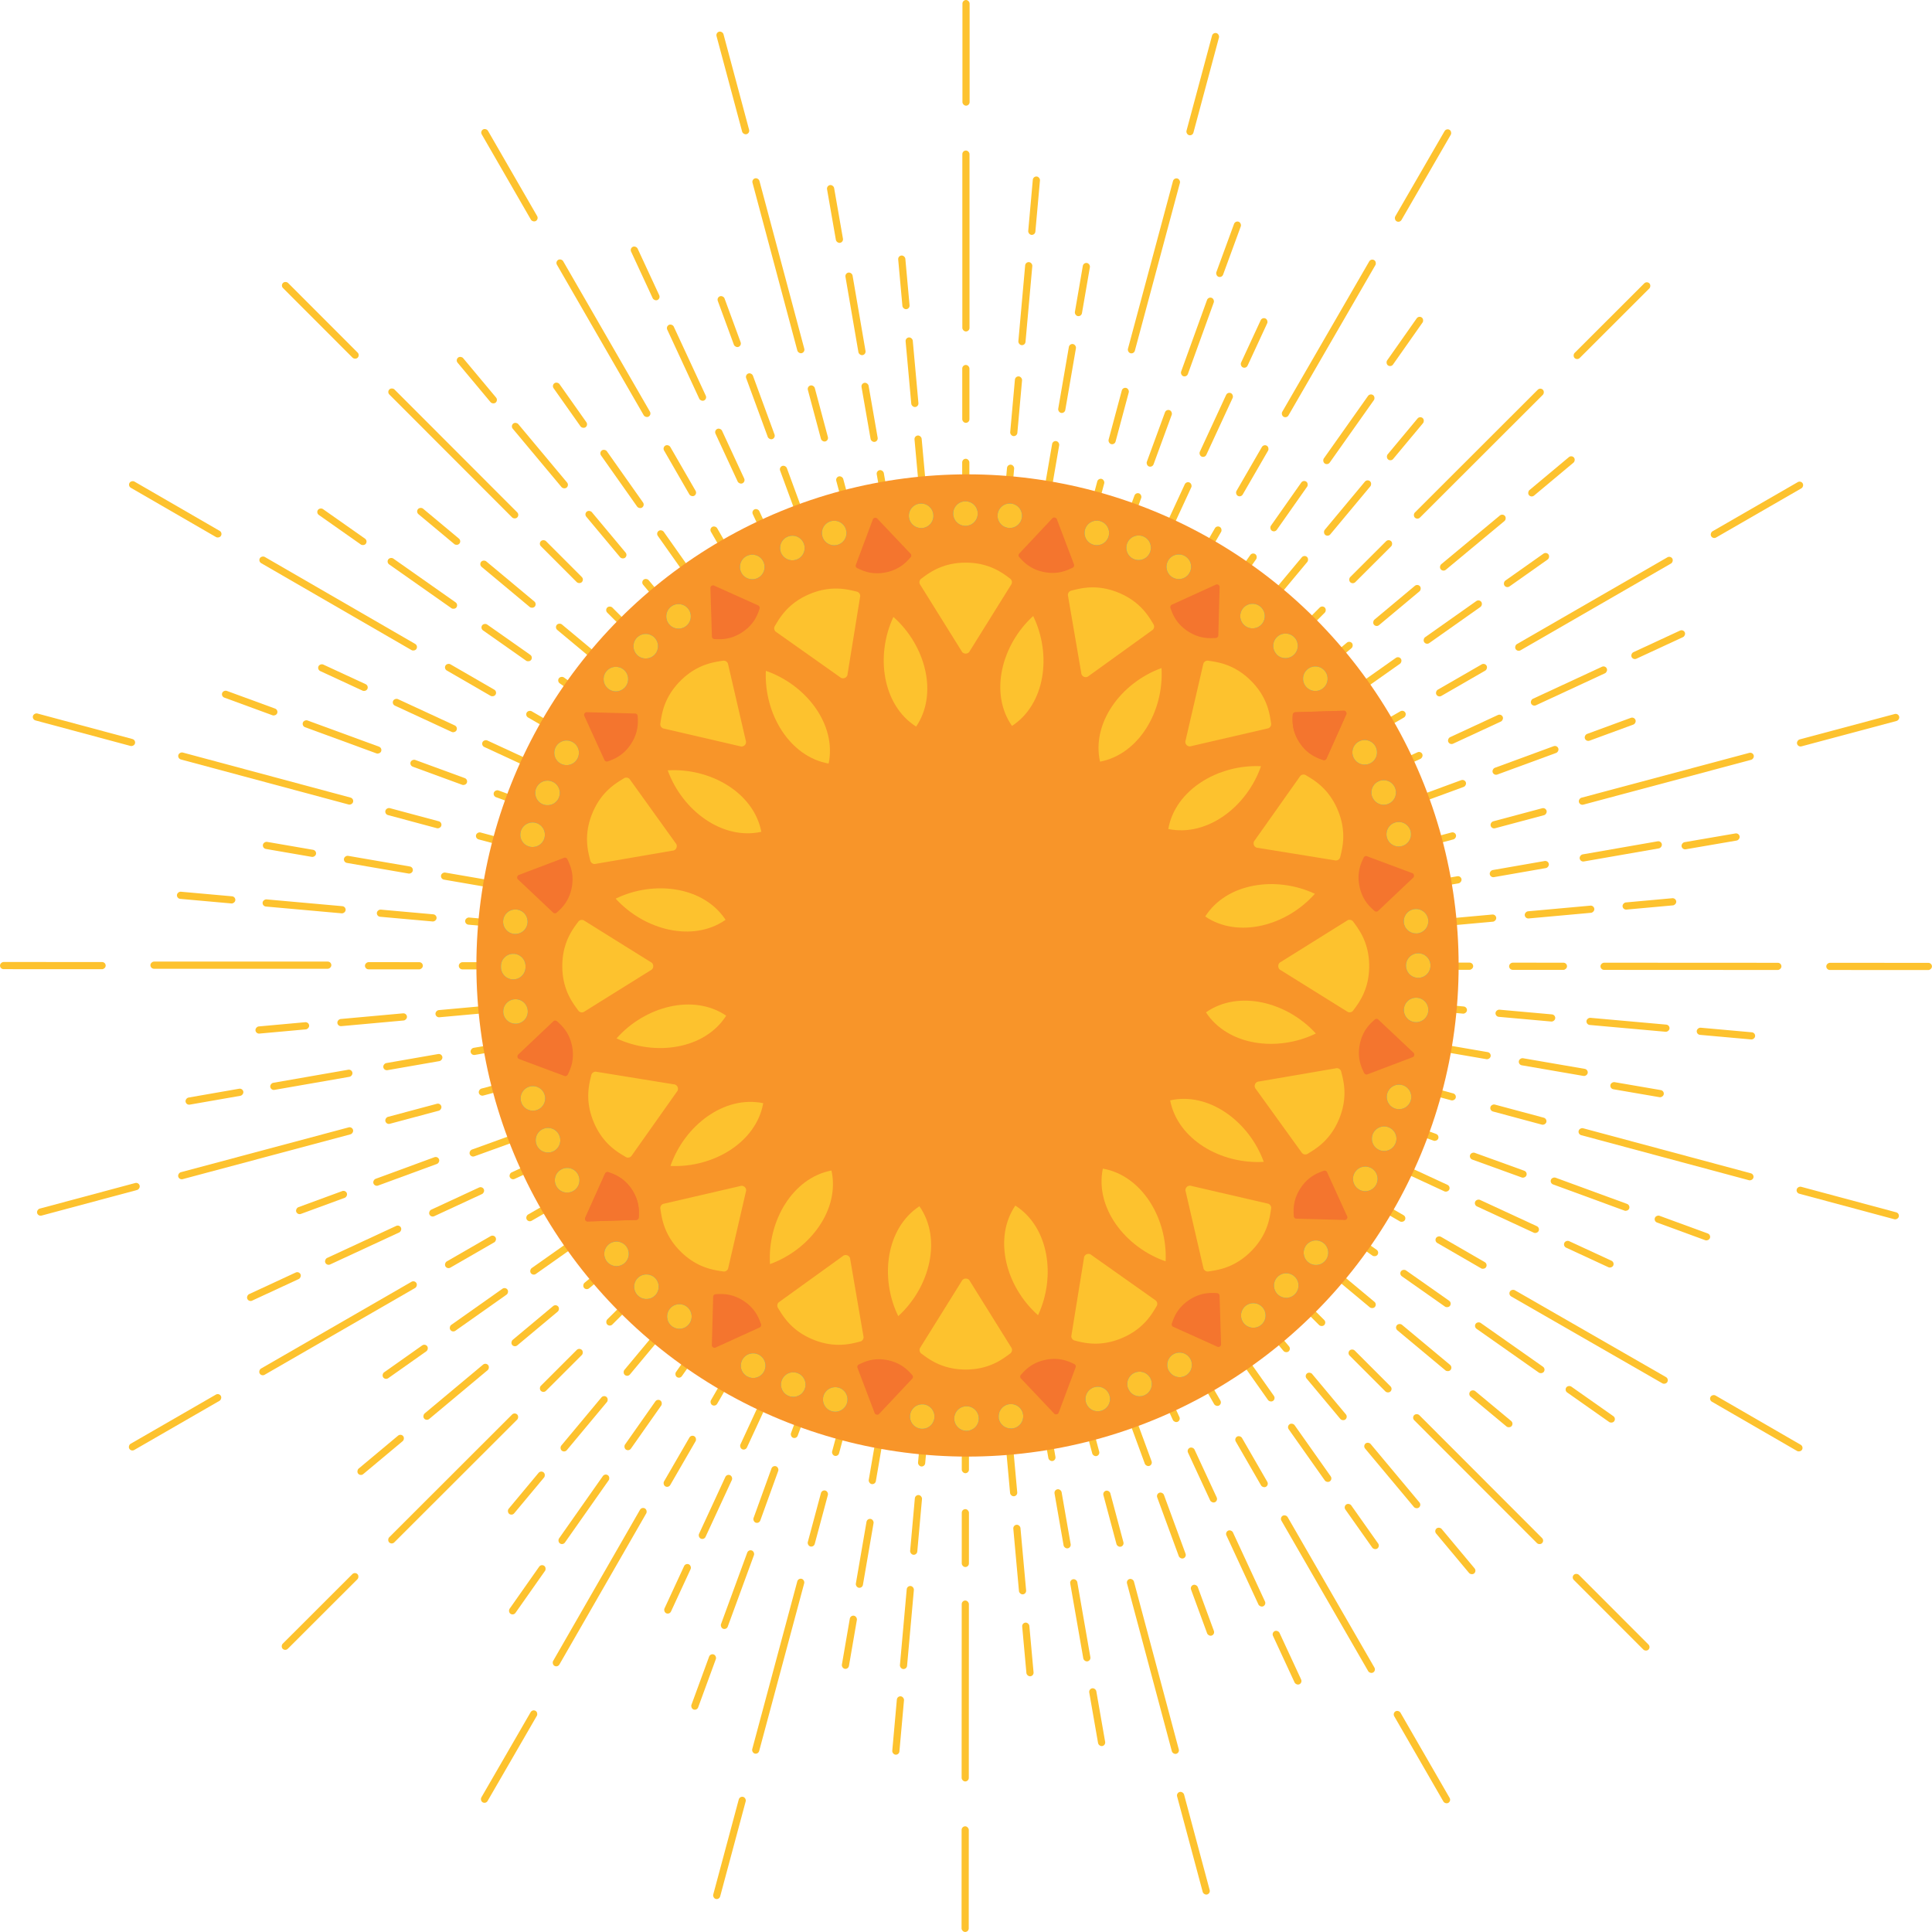 <svg xmlns="http://www.w3.org/2000/svg" viewBox="0 0 1159.9 1159.9"><defs><style>.cls-1{fill:#fdc22e;}.cls-2{fill:#f89529;}.cls-3{fill:#3f9acb;}.cls-4{fill:#f4752e;}</style></defs><g id="Layer_2" data-name="Layer 2"><g id="Art"><rect class="cls-1" x="643.19" y="284.05" width="4.31" height="104.68" rx="2.16" transform="matrix(0.97, 0.26, -0.26, 0.97, 109.27, -155.8)"/><rect class="cls-1" x="690.65" y="105.25" width="4.31" height="108.63" rx="2.16" transform="translate(65.05 -174.15) rotate(15.03)"/><rect class="cls-1" x="666.85" y="230.84" width="4.31" height="34.76" rx="2.16" transform="matrix(0.97, 0.26, -0.26, 0.97, 87.22, -164.95)"/><rect class="cls-1" x="719.94" y="18.74" width="4.31" height="63.44" rx="2.16" transform="translate(37.77 -185.48) rotate(15.03)"/><rect class="cls-1" x="512.43" y="771.17" width="4.31" height="104.68" rx="2.16" transform="translate(798.1 1752.26) rotate(-164.97)"/><rect class="cls-1" x="464.97" y="946.01" width="4.31" height="108.63" rx="2.16" transform="translate(658.95 2087.56) rotate(-164.97)"/><rect class="cls-1" x="488.77" y="894.3" width="4.31" height="34.76" rx="2.16" transform="translate(728.71 1919.45) rotate(-164.97)"/><rect class="cls-1" x="435.68" y="1077.71" width="4.31" height="63.44" rx="2.16" transform="translate(573.1 2294.44) rotate(-164.97)"/><rect class="cls-1" x="821.3" y="593.23" width="4.31" height="104.68" rx="2.16" transform="translate(1660.44 17.63) rotate(105.03)"/><rect class="cls-1" x="998.13" y="638.72" width="4.31" height="108.63" rx="2.16" transform="translate(1928.95 -93.38) rotate(105.03)"/><rect class="cls-1" x="909.47" y="651.86" width="4.31" height="34.76" rx="2.16" transform="translate(1794.33 -37.72) rotate(105.03)"/><rect class="cls-1" x="1107.23" y="690.6" width="4.31" height="63.44" rx="2.16" transform="translate(2094.62 -161.87) rotate(105.03)"/><rect class="cls-1" x="334.18" y="462.48" width="4.31" height="104.68" rx="2.16" transform="translate(-248.07 706.2) rotate(-74.97)"/><rect class="cls-1" x="157.36" y="413.04" width="4.31" height="108.63" rx="2.16" transform="translate(-333.21 500.26) rotate(-74.97)"/><rect class="cls-1" x="246.01" y="473.77" width="4.31" height="34.76" rx="2.16" transform="translate(-290.53 603.51) rotate(-74.97)"/><rect class="cls-1" x="48.26" y="406.35" width="4.31" height="63.44" rx="2.16" transform="translate(-385.75 373.19) rotate(-74.97)"/><rect class="cls-1" x="704.03" y="309.29" width="4.31" height="104.68" rx="2.16" transform="translate(275.84 -304.91) rotate(30.04)"/><rect class="cls-1" x="795.67" y="148.81" width="4.31" height="108.63" rx="2.16" transform="translate(208.81 -372.06) rotate(30.04)"/><rect class="cls-1" x="749.73" y="265.22" width="4.31" height="34.76" rx="2.16" transform="translate(242.41 -338.4) rotate(30.04)"/><rect class="cls-1" x="852.22" y="73.61" width="4.31" height="63.44" rx="2.16" transform="translate(167.45 -413.5) rotate(30.04)"/><rect class="cls-1" x="451.59" y="745.92" width="4.31" height="104.68" rx="2.16" transform="translate(447 1716.45) rotate(-149.96)"/><rect class="cls-1" x="359.95" y="902.44" width="4.31" height="108.63" rx="2.16" transform="matrix(-0.87, -0.5, 0.5, -0.87, 196.69, 1966.29)"/><rect class="cls-1" x="405.89" y="859.92" width="4.31" height="34.76" rx="2.16" transform="translate(322.19 1841.03) rotate(-149.96)"/><rect class="cls-1" x="303.4" y="1022.83" width="4.31" height="63.44" rx="2.16" transform="translate(42.25 2120.45) rotate(-149.96)"/><rect class="cls-1" x="796" y="654.06" width="4.31" height="104.68" rx="2.16" transform="translate(1809.2 368.99) rotate(120.04)"/><rect class="cls-1" x="954.5" y="743.72" width="4.31" height="108.63" rx="2.16" transform="matrix(-0.5, 0.87, -0.87, -0.5, 2126.36, 369.28)"/><rect class="cls-1" x="875.03" y="734.71" width="4.31" height="34.76" rx="2.16" transform="translate(1967.35 369.14) rotate(120.04)"/><rect class="cls-1" x="1052.29" y="822.85" width="4.31" height="63.44" rx="2.16" transform="translate(2322.06 369.46) rotate(120.04)"/><rect class="cls-1" x="359.36" y="401.61" width="4.31" height="104.68" rx="2.16" transform="translate(-212.42 539.7) rotate(-59.96)"/><rect class="cls-1" x="200.87" y="307.99" width="4.31" height="108.63" rx="2.16" transform="translate(-212.25 356.72) rotate(-59.96)"/><rect class="cls-1" x="280.33" y="390.87" width="4.31" height="34.76" rx="2.16" transform="translate(-212.34 448.46) rotate(-59.96)"/><rect class="cls-1" x="103.07" y="274.04" width="4.31" height="63.44" rx="2.16" transform="translate(-212.15 243.81) rotate(-59.96)"/><rect class="cls-1" x="756.21" y="349.39" width="4.31" height="104.68" rx="2.16" transform="translate(506.58 -418.7) rotate(45.03)"/><rect class="cls-1" x="885.73" y="218.02" width="4.31" height="108.63" rx="2.16" transform="translate(453.02 -548.27) rotate(45.03)"/><rect class="cls-1" x="820.79" y="319.83" width="4.31" height="34.76" rx="2.16" transform="translate(479.87 -483.31) rotate(45.03)"/><rect class="cls-1" x="965.65" y="160.77" width="4.31" height="63.44" rx="2.16" transform="translate(419.97 -628.22) rotate(45.03)"/><rect class="cls-1" x="399.4" y="705.86" width="4.31" height="104.68" rx="2.16" transform="translate(148.98 1578.14) rotate(-134.97)"/><rect class="cls-1" x="269.88" y="833.28" width="4.31" height="108.63" rx="2.16" transform="translate(-163.62 1707.36) rotate(-134.97)"/><rect class="cls-1" x="334.82" y="805.34" width="4.31" height="34.76" rx="2.16" transform="translate(-6.89 1642.58) rotate(-134.97)"/><rect class="cls-1" x="189.96" y="935.71" width="4.31" height="63.44" rx="2.16" transform="translate(-356.5 1787.1) rotate(-134.97)"/><rect class="cls-1" x="755.85" y="706.21" width="4.31" height="104.68" rx="2.16" transform="translate(1830.38 759.44) rotate(135.03)"/><rect class="cls-1" x="885.25" y="833.75" width="4.31" height="108.63" rx="2.16" transform="translate(2142.86 889.14) rotate(135.03)"/><rect class="cls-1" x="820.38" y="805.75" width="4.31" height="34.76" rx="2.16" transform="translate(1986.19 824.11) rotate(135.03)"/><rect class="cls-1" x="965.09" y="936.26" width="4.31" height="63.44" rx="2.16" transform="translate(2335.67 969.16) rotate(135.03)"/><rect class="cls-1" x="399.39" y="349.4" width="4.31" height="104.68" rx="2.16" transform="translate(-166.46 401.33) rotate(-44.97)"/><rect class="cls-1" x="269.99" y="217.9" width="4.31" height="108.63" rx="2.16" transform="translate(-112.78 271.98) rotate(-44.97)"/><rect class="cls-1" x="334.86" y="319.78" width="4.31" height="34.76" rx="2.16" transform="translate(-139.69 336.83) rotate(-44.97)"/><rect class="cls-1" x="190.15" y="160.58" width="4.31" height="63.44" rx="2.16" transform="translate(-79.65 192.17) rotate(-44.97)"/><rect class="cls-1" x="796.26" y="401.62" width="4.31" height="104.68" rx="2.16" transform="translate(792.77 -464.48) rotate(60.03)"/><rect class="cls-1" x="954.86" y="308.17" width="4.31" height="108.63" rx="2.16" transform="translate(792.9 -647.63) rotate(60.03)"/><rect class="cls-1" x="875.34" y="390.97" width="4.31" height="34.76" rx="2.16" transform="translate(792.83 -555.81) rotate(60.03)"/><rect class="cls-1" x="1052.72" y="274.33" width="4.31" height="63.44" rx="2.16" transform="translate(792.97 -760.64) rotate(60.03)"/><rect class="cls-1" x="359.36" y="653.6" width="4.31" height="104.68" rx="2.16" transform="translate(-69.39 1371.79) rotate(-119.97)"/><rect class="cls-1" x="200.76" y="743.09" width="4.31" height="108.63" rx="2.16" transform="translate(-386.46 1371.57) rotate(-119.97)"/><rect class="cls-1" x="280.28" y="734.16" width="4.31" height="34.76" rx="2.16" transform="translate(-227.49 1371.68) rotate(-119.97)"/><rect class="cls-1" x="102.9" y="822.12" width="4.31" height="63.44" rx="2.16" transform="translate(-582.09 1371.43) rotate(-119.97)"/><rect class="cls-1" x="703.58" y="746.19" width="4.31" height="104.68" rx="2.16" transform="translate(1716.02 1137.67) rotate(150.03)"/><rect class="cls-1" x="795.04" y="902.81" width="4.31" height="108.63" rx="2.16" transform="translate(1965.96 1387.96) rotate(150.03)"/><rect class="cls-1" x="749.18" y="860.23" width="4.31" height="34.76" rx="2.16" transform="translate(1840.65 1262.47) rotate(150.03)"/><rect class="cls-1" x="851.48" y="1023.26" width="4.31" height="63.44" rx="2.16" transform="translate(2120.18 1542.38) rotate(150.03)"/><rect class="cls-1" x="451.6" y="309.28" width="4.31" height="104.68" rx="2.16" transform="translate(-119.98 275.06) rotate(-29.97)"/><rect class="cls-1" x="360.13" y="148.71" width="4.31" height="108.63" rx="2.16" transform="translate(-52.98 208.15) rotate(-29.97)"/><rect class="cls-1" x="405.99" y="265.16" width="4.31" height="34.76" rx="2.16" transform="translate(-86.57 241.7) rotate(-29.97)"/><rect class="cls-1" x="303.69" y="73.45" width="4.31" height="63.44" rx="2.16" transform="translate(-11.64 166.87) rotate(-29.97)"/><rect class="cls-1" x="821.44" y="462.49" width="4.31" height="104.68" rx="2.16" transform="translate(1108.31 -413.77) rotate(75.04)"/><rect class="cls-1" x="998.31" y="413.24" width="4.31" height="108.63" rx="2.16" transform="translate(1193.84 -619.72) rotate(75.04)"/><rect class="cls-1" x="909.64" y="473.88" width="4.31" height="34.76" rx="2.16" transform="translate(1150.96 -516.46) rotate(75.04)"/><rect class="cls-1" x="1107.45" y="406.66" width="4.31" height="63.44" rx="2.16" transform="translate(1246.62 -746.79) rotate(75.04)"/><rect class="cls-1" x="334.18" y="592.72" width="4.31" height="104.68" rx="2.16" transform="matrix(-0.26, -0.97, 0.97, -0.26, -200, 1136.55)"/><rect class="cls-1" x="157.31" y="638.02" width="4.31" height="108.63" rx="2.16" transform="translate(-468.22 1025.16) rotate(-104.96)"/><rect class="cls-1" x="245.99" y="651.25" width="4.31" height="34.76" rx="2.16" transform="translate(-333.74 1081.01) rotate(-104.96)"/><rect class="cls-1" x="48.17" y="689.78" width="4.31" height="63.44" rx="2.16" transform="matrix(-0.26, -0.97, 0.97, -0.26, -633.71, 956.42)"/><rect class="cls-1" x="642.67" y="771.3" width="4.31" height="104.68" rx="2.16" transform="translate(1480.47 1452.85) rotate(165.04)"/><rect class="cls-1" x="689.95" y="946.2" width="4.31" height="108.63" rx="2.16" transform="translate(1619.08 1788.39) rotate(165.04)"/><rect class="cls-1" x="666.25" y="894.46" width="4.31" height="34.76" rx="2.16" transform="translate(1549.59 1620.16) rotate(165.04)"/><rect class="cls-1" x="719.12" y="1077.93" width="4.31" height="63.44" rx="2.16" transform="matrix(-0.97, 0.26, -0.26, -0.97, 1704.61, 1995.43)"/><rect class="cls-1" x="512.44" y="284.05" width="4.31" height="104.68" rx="2.16" transform="matrix(0.97, -0.26, 0.26, 0.97, -69.41, 144.28)"/><rect class="cls-1" x="465.17" y="105.19" width="4.31" height="108.63" rx="2.16" transform="translate(-25.34 126.08) rotate(-14.96)"/><rect class="cls-1" x="488.87" y="230.81" width="4.31" height="34.76" rx="2.16" transform="translate(-47.43 135.2) rotate(-14.96)"/><rect class="cls-1" x="436" y="18.65" width="4.31" height="63.44" rx="2.16" transform="matrix(0.97, -0.26, 0.26, 0.97, 1.85, 114.85)"/><rect class="cls-1" x="829.97" y="527.74" width="4.31" height="104.68" rx="2.16" transform="translate(1412.62 -251.77) rotate(90.03)"/><rect class="cls-1" x="1013.06" y="525.85" width="4.31" height="108.63" rx="2.16" transform="translate(1595.88 -434.76) rotate(90.03)"/><rect class="cls-1" x="921.27" y="562.74" width="4.31" height="34.76" rx="2.16" transform="translate(1504 -343.01) rotate(90.03)"/><rect class="cls-1" x="1126.02" y="548.5" width="4.31" height="63.44" rx="2.16" transform="translate(1708.96 -547.67) rotate(90.03)"/><rect class="cls-1" x="325.61" y="527.49" width="4.31" height="104.68" rx="2.16" transform="translate(-252.22 907.31) rotate(-89.97)"/><rect class="cls-1" x="142.53" y="525.42" width="4.31" height="108.63" rx="2.16" transform="matrix(0, -1, 1, 0, -435.12, 724.14)"/><rect class="cls-1" x="234.32" y="562.4" width="4.31" height="34.76" rx="2.16" transform="translate(-343.42 815.97) rotate(-89.97)"/><rect class="cls-1" x="29.56" y="547.96" width="4.31" height="63.44" rx="2.16" transform="translate(-547.97 611.12) rotate(-89.97)"/><rect class="cls-1" x="577.41" y="779.79" width="4.31" height="104.68" rx="2.16" transform="translate(1158.72 1664.55) rotate(-179.97)"/><rect class="cls-1" x="577.32" y="960.9" width="4.31" height="108.63" rx="2.16" transform="translate(1158.45 2030.72) rotate(-179.97)"/><rect class="cls-1" x="577.36" y="906.04" width="4.31" height="34.76" rx="2.16" transform="translate(1158.59 1847.13) rotate(-179.97)"/><rect class="cls-1" x="577.26" y="1096.46" width="4.31" height="63.44" rx="2.16" transform="translate(1158.28 2256.65) rotate(-179.97)"/><rect class="cls-1" x="577.66" y="275.43" width="4.31" height="104.68" rx="2.16"/><rect class="cls-1" x="577.75" y="90.37" width="4.31" height="108.63" rx="2.16"/><rect class="cls-1" x="577.7" y="219.1" width="4.31" height="34.76" rx="2.16"/><rect class="cls-1" x="577.81" width="4.31" height="63.44" rx="2.16"/><rect class="cls-1" x="595.64" y="373.79" width="4.31" height="14.25" rx="2.16" transform="translate(36.35 -51.8) rotate(5.12)"/><rect class="cls-1" x="601.24" y="278.79" width="4.31" height="79.13" rx="2.16" transform="translate(30.8 -52.55) rotate(5.12)"/><rect class="cls-1" x="607.91" y="225.87" width="4.31" height="35.99" rx="2.16" transform="translate(24.18 -53.44) rotate(5.12)"/><rect class="cls-1" x="613.43" y="157.24" width="4.31" height="50.05" rx="2.16" transform="translate(18.71 -54.18) rotate(5.12)"/><rect class="cls-1" x="618.69" y="105.86" width="4.31" height="35.19" rx="2.16" transform="translate(13.48 -54.88) rotate(5.12)"/><rect class="cls-1" x="560.04" y="771.36" width="4.31" height="14.25" rx="2.16" transform="translate(1052.72 1604) rotate(-174.88)"/><rect class="cls-1" x="554.44" y="801.47" width="4.31" height="79.13" rx="2.16" transform="translate(1035.96 1728.36) rotate(-174.88)"/><rect class="cls-1" x="547.77" y="897.54" width="4.31" height="35.99" rx="2.16" transform="translate(1016 1876.46) rotate(-174.88)"/><rect class="cls-1" x="542.25" y="952.11" width="4.31" height="50.05" rx="2.16" transform="translate(999.5 1998.92) rotate(-174.88)"/><rect class="cls-1" x="536.98" y="1018.35" width="4.31" height="35.19" rx="2.16" transform="translate(983.74 2115.85) rotate(-174.88)"/><rect class="cls-1" x="776.62" y="590.37" width="4.31" height="14.25" rx="2.16" transform="matrix(-0.09, 1, -1, -0.09, 1443.36, -124.89)"/><rect class="cls-1" x="839.18" y="563.53" width="4.31" height="79.13" rx="2.16" transform="translate(1517.07 -181.09) rotate(95.12)"/><rect class="cls-1" x="913.67" y="591.78" width="4.31" height="35.99" rx="2.16" transform="translate(1604.85 -248.02) rotate(95.12)"/><rect class="cls-1" x="975.27" y="590.26" width="4.31" height="50.05" rx="2.16" transform="translate(1677.44 -303.37) rotate(95.12)"/><rect class="cls-1" x="1034.09" y="602.96" width="4.31" height="35.19" rx="2.16" transform="translate(1746.74 -356.21) rotate(95.12)"/><rect class="cls-1" x="379.06" y="554.77" width="4.31" height="14.25" rx="2.16" transform="translate(-212.44 891.48) rotate(-84.88)"/><rect class="cls-1" x="316.5" y="516.73" width="4.31" height="79.13" rx="2.16" transform="translate(-263.84 824.07) rotate(-84.88)"/><rect class="cls-1" x="242.01" y="531.63" width="4.31" height="35.99" rx="2.16" transform="translate(-325.05 743.8) rotate(-84.88)"/><rect class="cls-1" x="180.41" y="519.09" width="4.31" height="50.05" rx="2.16" transform="translate(-375.66 677.42) rotate(-84.88)"/><rect class="cls-1" x="121.59" y="521.25" width="4.31" height="35.19" rx="2.16" transform="translate(-423.98 614.04) rotate(-84.88)"/><rect class="cls-1" x="730.99" y="444.6" width="4.31" height="14.25" rx="2.16" transform="translate(609.67 -400.51) rotate(50.12)"/><rect class="cls-1" x="779.18" y="371.88" width="4.31" height="79.13" rx="2.16" transform="translate(596.06 -451.94) rotate(50.12)"/><rect class="cls-1" x="836.57" y="345.5" width="4.31" height="35.99" rx="2.16" transform="translate(579.85 -513.19) rotate(50.12)"/><rect class="cls-1" x="884.03" y="298.81" width="4.31" height="50.05" rx="2.16" transform="matrix(0.64, 0.77, -0.77, 0.64, 566.44, -563.84)"/><rect class="cls-1" x="929.34" y="268.38" width="4.31" height="35.19" rx="2.16" transform="translate(553.64 -612.19) rotate(50.12)"/><rect class="cls-1" x="424.69" y="700.55" width="4.31" height="14.25" rx="2.16" transform="translate(157.52 1488.99) rotate(-129.88)"/><rect class="cls-1" x="376.5" y="708.38" width="4.31" height="79.13" rx="2.16" transform="matrix(-0.64, -0.77, 0.77, -0.64, 47.52, 1518.11)"/><rect class="cls-1" x="319.11" y="777.91" width="4.31" height="35.99" rx="2.16" transform="translate(-83.47 1552.78) rotate(-129.88)"/><rect class="cls-1" x="271.65" y="810.54" width="4.31" height="50.05" rx="2.16" transform="translate(-191.8 1581.45) rotate(-129.88)"/><rect class="cls-1" x="226.34" y="855.83" width="4.31" height="35.19" rx="2.16" transform="translate(-295.22 1608.82) rotate(-129.88)"/><rect class="cls-1" x="705.81" y="725.72" width="4.31" height="14.25" rx="2.16" transform="translate(1721.15 841.23) rotate(140.12)"/><rect class="cls-1" x="746.09" y="741.47" width="4.31" height="79.13" rx="2.16" transform="translate(1823.23 900.58) rotate(140.12)"/><rect class="cls-1" x="794.04" y="820.44" width="4.31" height="35.99" rx="2.16" transform="translate(1944.79 971.26) rotate(140.12)"/><rect class="cls-1" x="833.7" y="860.86" width="4.31" height="50.05" rx="2.16" transform="translate(2045.31 1029.71) rotate(140.12)"/><rect class="cls-1" x="871.57" y="913.61" width="4.31" height="35.19" rx="2.16" transform="translate(2141.29 1085.51) rotate(140.12)"/><rect class="cls-1" x="449.87" y="419.42" width="4.31" height="14.25" rx="2.16" transform="translate(-168.35 389.08) rotate(-39.88)"/><rect class="cls-1" x="409.59" y="338.79" width="4.31" height="79.13" rx="2.16" transform="translate(-146.82 352.05) rotate(-39.88)"/><rect class="cls-1" x="361.64" y="302.97" width="4.31" height="35.99" rx="2.16" transform="translate(-121.18 307.94) rotate(-39.88)"/><rect class="cls-1" x="321.98" y="248.48" width="4.31" height="50.05" rx="2.16" transform="translate(-99.97 271.47) rotate(-39.88)"/><rect class="cls-1" x="284.11" y="210.6" width="4.31" height="35.19" rx="2.16" transform="translate(-79.72 236.65) rotate(-39.88)"/><rect class="cls-1" x="646.51" y="385.18" width="4.31" height="14.25" rx="2.16" transform="translate(174.6 -199.25) rotate(20.13)"/><rect class="cls-1" x="668.12" y="293.77" width="4.31" height="79.13" rx="2.16" transform="translate(155.63 -210.29) rotate(20.13)"/><rect class="cls-1" x="693.86" y="245.12" width="4.31" height="35.99" rx="2.16" transform="translate(133.04 -223.43) rotate(20.13)"/><rect class="cls-1" x="715.14" y="180.02" width="4.31" height="50.05" rx="2.16" transform="matrix(0.94, 0.34, -0.34, 0.94, 114.36, -234.3)"/><rect class="cls-1" x="735.46" y="132.01" width="4.31" height="35.19" rx="2.16" transform="translate(96.52 -244.67) rotate(20.13)"/><rect class="cls-1" x="509.17" y="759.96" width="4.31" height="14.25" rx="2.16" transform="translate(727.47 1663.28) rotate(-159.87)"/><rect class="cls-1" x="487.55" y="786.49" width="4.31" height="79.13" rx="2.16" transform="translate(665.27 1770.18) rotate(-159.87)"/><rect class="cls-1" x="461.82" y="878.29" width="4.31" height="35.99" rx="2.16" transform="matrix(-0.94, -0.34, 0.34, -0.94, 591.21, 1897.49)"/><rect class="cls-1" x="440.54" y="929.33" width="4.31" height="50.05" rx="2.16" transform="translate(529.97 2002.76) rotate(-159.87)"/><rect class="cls-1" x="420.22" y="992.2" width="4.31" height="35.19" rx="2.16" transform="translate(471.49 2103.27) rotate(-159.87)"/><rect class="cls-1" x="765.23" y="641.25" width="4.31" height="14.25" rx="2.16" transform="translate(1640.22 150.95) rotate(110.13)"/><rect class="cls-1" x="824.2" y="630.42" width="4.31" height="79.13" rx="2.16" transform="translate(1739.77 124.63) rotate(110.13)"/><rect class="cls-1" x="894.42" y="677.73" width="4.31" height="35.99" rx="2.16" transform="matrix(-0.34, 0.94, -0.94, -0.34, 1858.32, 93.28)"/><rect class="cls-1" x="952.49" y="691.98" width="4.31" height="50.05" rx="2.16" transform="translate(1956.36 67.36) rotate(110.13)"/><rect class="cls-1" x="1007.94" y="719.73" width="4.31" height="35.19" rx="2.16" transform="translate(2049.96 42.61) rotate(110.13)"/><rect class="cls-1" x="390.45" y="503.9" width="4.31" height="14.25" rx="2.16" transform="translate(-222.31 703.81) rotate(-69.87)"/><rect class="cls-1" x="331.48" y="449.85" width="4.31" height="79.13" rx="2.16" transform="translate(-240.69 634.27) rotate(-69.87)"/><rect class="cls-1" x="261.25" y="445.68" width="4.31" height="35.99" rx="2.16" transform="translate(-262.59 551.45) rotate(-69.87)"/><rect class="cls-1" x="203.18" y="417.37" width="4.31" height="50.05" rx="2.16" transform="translate(-280.7 482.97) rotate(-69.87)"/><rect class="cls-1" x="147.74" y="404.48" width="4.31" height="35.19" rx="2.16" transform="translate(-297.98 417.59) rotate(-69.87)"/><rect class="cls-1" x="758.9" y="488.63" width="4.31" height="14.25" rx="2.16" transform="translate(890.71 -403.23) rotate(65.13)"/><rect class="cls-1" x="815.88" y="429.77" width="4.31" height="79.13" rx="2.16" transform="translate(899.76 -470.23) rotate(65.13)"/><rect class="cls-1" x="883.74" y="419.88" width="4.31" height="35.99" rx="2.16" transform="translate(910.53 -550.02) rotate(65.13)"/><rect class="cls-1" x="939.85" y="386.84" width="4.31" height="50.05" rx="2.16" transform="translate(919.44 -616) rotate(65.13)"/><rect class="cls-1" x="993.42" y="369.43" width="4.31" height="35.19" rx="2.16" transform="translate(927.95 -678.99) rotate(65.13)"/><rect class="cls-1" x="396.77" y="656.52" width="4.31" height="14.25" rx="2.16" transform="translate(-35.36 1304.71) rotate(-114.87)"/><rect class="cls-1" x="339.79" y="650.49" width="4.31" height="79.13" rx="2.16" transform="translate(-140.27 1290.54) rotate(-114.87)"/><rect class="cls-1" x="271.94" y="703.53" width="4.31" height="35.99" rx="2.16" transform="translate(-265.2 1273.67) rotate(-114.87)"/><rect class="cls-1" x="215.83" y="722.51" width="4.31" height="50.05" rx="2.16" transform="translate(-368.51 1259.72) rotate(-114.87)"/><rect class="cls-1" x="162.26" y="754.78" width="4.31" height="35.19" rx="2.16" transform="translate(-467.15 1246.41) rotate(-114.87)"/><rect class="cls-1" x="661.78" y="753.64" width="4.31" height="14.25" rx="2.16" transform="translate(1586.28 1171.69) rotate(155.13)"/><rect class="cls-1" x="688.2" y="778.18" width="4.31" height="79.13" rx="2.16" transform="translate(1660.64 1269.26) rotate(155.13)"/><rect class="cls-1" x="719.66" y="867.6" width="4.31" height="35.99" rx="2.16" transform="translate(1749.17 1385.44) rotate(155.13)"/><rect class="cls-1" x="745.67" y="916.68" width="4.31" height="50.05" rx="2.16" transform="translate(1822.39 1481.51) rotate(155.13)"/><rect class="cls-1" x="770.51" y="977.69" width="4.31" height="35.19" rx="2.16" transform="translate(1892.29 1573.24) rotate(155.13)"/><rect class="cls-1" x="493.89" y="391.51" width="4.31" height="14.25" rx="2.16" transform="translate(-121.66 245.62) rotate(-24.87)"/><rect class="cls-1" x="467.48" y="302.09" width="4.31" height="79.13" rx="2.16" transform="translate(-100.14 229.23) rotate(-24.87)"/><rect class="cls-1" x="436.02" y="255.81" width="4.31" height="35.99" rx="2.16" transform="translate(-74.52 209.7) rotate(-24.87)"/><rect class="cls-1" x="410" y="192.67" width="4.31" height="50.05" rx="2.16" transform="translate(-53.33 193.56) rotate(-24.87)"/><rect class="cls-1" x="385.17" y="146.52" width="4.31" height="35.19" rx="2.16" transform="translate(-33.1 178.14) rotate(-24.87)"/><rect class="cls-1" x="692.62" y="409.3" width="4.31" height="14.25" rx="2.16" transform="translate(365.9 -323.82) rotate(35.11)"/><rect class="cls-1" x="728.74" y="325.48" width="4.31" height="79.13" rx="2.16" transform="translate(342.92 -353.94) rotate(35.11)"/><rect class="cls-1" x="771.76" y="285.87" width="4.31" height="35.99" rx="2.16" transform="translate(315.56 -389.81) rotate(35.11)"/><rect class="cls-1" x="807.33" y="228.25" width="4.31" height="50.05" rx="2.16" transform="matrix(0.82, 0.58, -0.58, 0.82, 292.93, -419.47)"/><rect class="cls-1" x="841.29" y="187.37" width="4.31" height="35.19" rx="2.16" transform="translate(271.33 -447.79) rotate(35.11)"/><rect class="cls-1" x="463.06" y="735.84" width="4.31" height="14.25" rx="2.16" transform="translate(418.5 1618.32) rotate(-144.89)"/><rect class="cls-1" x="426.94" y="754.78" width="4.31" height="79.13" rx="2.16" transform="translate(323.27 1690.96) rotate(-144.89)"/><rect class="cls-1" x="383.92" y="837.54" width="4.31" height="35.99" rx="2.16" transform="translate(209.88 1777.45) rotate(-144.89)"/><rect class="cls-1" x="348.35" y="881.1" width="4.31" height="50.05" rx="2.16" transform="translate(116.12 1848.98) rotate(-144.89)"/><rect class="cls-1" x="314.39" y="936.84" width="4.31" height="35.19" rx="2.16" transform="translate(26.59 1917.28) rotate(-144.89)"/><rect class="cls-1" x="741.11" y="687.35" width="4.31" height="14.25" rx="2.16" transform="translate(1738.86 485.85) rotate(125.11)"/><rect class="cls-1" x="792.49" y="691.03" width="4.31" height="79.13" rx="2.16" transform="translate(1849.34 500.71) rotate(125.11)"/><rect class="cls-1" x="853.67" y="755.62" width="4.31" height="35.99" rx="2.16" transform="translate(1980.9 518.41) rotate(125.11)"/><rect class="cls-1" x="904.27" y="784.16" width="4.31" height="50.05" rx="2.16" transform="translate(2089.69 533.05) rotate(125.11)"/><rect class="cls-1" x="952.57" y="825.55" width="4.31" height="35.19" rx="2.16" transform="translate(2193.57 547.02) rotate(125.11)"/><rect class="cls-1" x="414.57" y="457.79" width="4.31" height="14.25" rx="2.16" transform="translate(-203.27 538.44) rotate(-54.89)"/><rect class="cls-1" x="363.19" y="389.23" width="4.31" height="79.13" rx="2.16" transform="matrix(0.58, -0.82, 0.82, 0.58, -195.55, 481.06)"/><rect class="cls-1" x="302.01" y="367.79" width="4.31" height="35.99" rx="2.16" transform="translate(-186.36 412.74) rotate(-54.89)"/><rect class="cls-1" x="251.41" y="325.19" width="4.31" height="50.05" rx="2.16" transform="translate(-178.76 356.24) rotate(-54.89)"/><rect class="cls-1" x="203.11" y="298.66" width="4.31" height="35.19" rx="2.16" transform="translate(-171.5 302.29) rotate(-54.89)"/><rect class="cls-1" x="774.45" y="538.29" width="4.31" height="14.25" rx="2.16" transform="translate(1180.5 -313.35) rotate(80.11)"/><rect class="cls-1" x="836.32" y="495.06" width="4.31" height="79.13" rx="2.16" transform="translate(1221.12 -383.23) rotate(80.11)"/><rect class="cls-1" x="910" y="503.78" width="4.31" height="35.99" rx="2.16" transform="translate(1269.48 -466.46) rotate(80.11)"/><rect class="cls-1" x="970.93" y="486.13" width="4.31" height="50.05" rx="2.16" transform="translate(1309.47 -535.28) rotate(80.11)"/><rect class="cls-1" x="1029.1" y="483.41" width="4.31" height="35.19" rx="2.16" transform="matrix(0.17, 0.99, -0.99, 0.17, 1347.66, -600.99)"/><rect class="cls-1" x="381.23" y="606.86" width="4.31" height="14.25" rx="2.16" transform="matrix(-0.17, -0.99, 0.99, -0.17, -155.61, 1097.14)"/><rect class="cls-1" x="319.36" y="585.21" width="4.31" height="79.13" rx="2.16" transform="translate(-238.74 1048.84) rotate(-99.89)"/><rect class="cls-1" x="245.68" y="619.63" width="4.31" height="35.99" rx="2.16" transform="translate(-337.73 991.31) rotate(-99.89)"/><rect class="cls-1" x="184.75" y="623.22" width="4.31" height="50.05" rx="2.16" transform="translate(-419.59 943.74) rotate(-99.89)"/><rect class="cls-1" x="126.58" y="640.8" width="4.31" height="35.19" rx="2.16" transform="translate(-497.75 898.31) rotate(-99.89)"/><rect class="cls-1" x="612.12" y="769.18" width="4.31" height="14.25" rx="2.16" transform="translate(1352.79 1435.55) rotate(170.11)"/><rect class="cls-1" x="622.91" y="798.61" width="4.31" height="79.13" rx="2.16" transform="translate(1384.84 1556.52) rotate(170.11)"/><rect class="cls-1" x="635.76" y="893.87" width="4.31" height="35.99" rx="2.16" transform="translate(1423 1700.58) rotate(170.11)"/><rect class="cls-1" x="646.39" y="947.76" width="4.31" height="50.05" rx="2.16" transform="translate(1454.56 1819.7) rotate(170.11)"/><rect class="cls-1" x="656.53" y="1013.37" width="4.31" height="35.19" rx="2.16" transform="translate(1484.69 1933.44) rotate(170.11)"/><rect class="cls-1" x="543.55" y="375.96" width="4.31" height="14.25" rx="2.16" transform="matrix(0.99, -0.17, 0.17, 0.99, -57.7, 99.44)"/><rect class="cls-1" x="532.76" y="281.65" width="4.31" height="79.13" rx="2.16" transform="translate(-47.23 96.67) rotate(-9.89)"/><rect class="cls-1" x="519.92" y="229.54" width="4.31" height="35.99" rx="2.16" transform="translate(-34.76 93.37) rotate(-9.89)"/><rect class="cls-1" x="509.29" y="161.58" width="4.31" height="50.05" rx="2.16" transform="matrix(0.99, -0.17, 0.17, 0.99, -24.45, 90.63)"/><rect class="cls-1" x="499.15" y="110.84" width="4.31" height="35.19" rx="2.16" transform="translate(-14.61 88.03) rotate(-9.89)"/><rect class="cls-1" x="617.88" y="310.93" width="4.31" height="71.63" rx="2.16" transform="translate(67.89 -100.26) rotate(9.78)"/><rect class="cls-1" x="629.23" y="264.55" width="4.31" height="32.68" rx="2.16" transform="translate(56.87 -103.14) rotate(9.78)"/><rect class="cls-1" x="638.49" y="206.22" width="4.31" height="41.95" rx="2.16" transform="translate(47.89 -105.49) rotate(9.78)"/><rect class="cls-1" x="647.69" y="157.62" width="4.31" height="32.36" rx="2.16" transform="translate(38.95 -107.83) rotate(9.78)"/><rect class="cls-1" x="537.53" y="777.21" width="4.31" height="71.63" rx="2.16" transform="translate(933.47 1705.9) rotate(-170.22)"/><rect class="cls-1" x="526.19" y="862.54" width="4.31" height="32.68" rx="2.16" transform="matrix(-0.99, -0.17, 0.17, -0.99, 899.76, 1834.72)"/><rect class="cls-1" x="516.93" y="911.61" width="4.31" height="41.95" rx="2.16" transform="translate(872.27 1939.77) rotate(-170.22)"/><rect class="cls-1" x="507.73" y="969.79" width="4.31" height="32.36" rx="2.16" transform="translate(844.93 2044.21) rotate(-170.22)"/><rect class="cls-1" x="810.85" y="584.25" width="4.31" height="71.63" rx="2.16" transform="translate(1562.13 -75.84) rotate(99.78)"/><rect class="cls-1" x="876.7" y="615.07" width="4.31" height="32.68" rx="2.16" transform="translate(1650.35 -127.46) rotate(99.78)"/><rect class="cls-1" x="930.41" y="619.69" width="4.31" height="41.95" rx="2.16" transform="translate(1722.29 -169.55) rotate(99.78)"/><rect class="cls-1" x="983.79" y="633.68" width="4.31" height="32.36" rx="2.16" transform="matrix(-0.17, 0.99, -0.99, -0.17, 1793.81, -211.41)"/><rect class="cls-1" x="344.57" y="503.89" width="4.31" height="71.63" rx="2.16" transform="translate(-244.03 789.74) rotate(-80.22)"/><rect class="cls-1" x="278.72" y="512.02" width="4.31" height="32.68" rx="2.16" transform="translate(-287.52 715.43) rotate(-80.22)"/><rect class="cls-1" x="225.01" y="498.13" width="4.31" height="41.95" rx="2.16" transform="translate(-322.98 654.82) rotate(-80.22)"/><rect class="cls-1" x="171.62" y="493.73" width="4.31" height="32.36" rx="2.16" transform="translate(-358.23 594.57) rotate(-80.22)"/><rect class="cls-1" x="770.97" y="407.62" width="4.31" height="71.63" rx="2.16" transform="translate(689.48 -443.9) rotate(54.78)"/><rect class="cls-1" x="825.56" y="388.56" width="4.31" height="32.68" rx="2.16" transform="translate(681.1 -504.81) rotate(54.78)"/><rect class="cls-1" x="870.08" y="352.49" width="4.31" height="41.95" rx="2.16" transform="translate(674.26 -554.48) rotate(54.78)"/><rect class="cls-1" x="914.34" y="326.04" width="4.31" height="32.36" rx="2.16" transform="translate(667.47 -603.86) rotate(54.78)"/><rect class="cls-1" x="384.44" y="680.52" width="4.31" height="71.63" rx="2.16" transform="translate(24.39 1445.31) rotate(-125.22)"/><rect class="cls-1" x="329.86" y="738.53" width="4.31" height="32.68" rx="2.16" transform="translate(-93.17 1461.48) rotate(-125.22)"/><rect class="cls-1" x="285.34" y="765.33" width="4.31" height="41.95" rx="2.16" transform="translate(-189.04 1474.67) rotate(-125.22)"/><rect class="cls-1" x="241.08" y="801.37" width="4.31" height="32.36" rx="2.16" transform="translate(-284.34 1487.78) rotate(-125.22)"/><rect class="cls-1" x="714.16" y="737.34" width="4.31" height="71.63" rx="2.16" transform="translate(1747.4 991.62) rotate(144.78)"/><rect class="cls-1" x="752.7" y="811.4" width="4.31" height="32.68" rx="2.16" transform="translate(1848.91 1068.57) rotate(144.78)"/><rect class="cls-1" x="784.13" y="851.28" width="4.31" height="41.95" rx="2.16" transform="translate(1931.69 1131.33) rotate(144.78)"/><rect class="cls-1" x="815.37" y="900.33" width="4.31" height="32.36" rx="2.16" transform="translate(2013.99 1193.72) rotate(144.78)"/><rect class="cls-1" x="441.26" y="350.8" width="4.31" height="71.63" rx="2.16" transform="translate(-141.8 326.53) rotate(-35.22)"/><rect class="cls-1" x="402.72" y="315.69" width="4.31" height="32.68" rx="2.16" transform="translate(-117.38 294.31) rotate(-35.22)"/><rect class="cls-1" x="371.29" y="266.54" width="4.31" height="41.95" rx="2.16" transform="translate(-97.46 268.03) rotate(-35.22)"/><rect class="cls-1" x="340.04" y="227.08" width="4.31" height="32.36" rx="2.16" transform="translate(-77.65 241.9) rotate(-35.22)"/><rect class="cls-1" x="677.06" y="329.36" width="4.31" height="71.63" rx="2.16" transform="translate(216.16 -251.48) rotate(24.83)"/><rect class="cls-1" x="705.12" y="288.2" width="4.31" height="32.68" rx="2.16" transform="translate(193.29 -268.87) rotate(24.83)"/><rect class="cls-1" x="728.01" y="234.11" width="4.31" height="41.95" rx="2.16" transform="translate(174.63 -283.05) rotate(24.83)"/><rect class="cls-1" x="750.76" y="189.73" width="4.31" height="32.36" rx="2.16" transform="translate(156.09 -297.16) rotate(24.83)"/><rect class="cls-1" x="478.35" y="758.78" width="4.31" height="71.63" rx="2.16" transform="translate(582.9 1717.52) rotate(-155.17)"/><rect class="cls-1" x="450.29" y="838.9" width="4.31" height="32.68" rx="2.16" transform="translate(503.91 1821.41) rotate(-155.17)"/><rect class="cls-1" x="427.41" y="883.72" width="4.31" height="41.95" rx="2.16" transform="translate(439.48 1906.14) rotate(-155.17)"/><rect class="cls-1" x="404.66" y="937.68" width="4.31" height="32.36" rx="2.16" transform="translate(375.43 1990.37) rotate(-155.17)"/><rect class="cls-1" x="792.41" y="643.42" width="4.31" height="71.63" rx="2.16" transform="translate(1744.7 243.39) rotate(114.83)"/><rect class="cls-1" x="853.06" y="690.96" width="4.31" height="32.68" rx="2.16" transform="translate(1856.28 228.2) rotate(114.83)"/><rect class="cls-1" x="902.51" y="709.21" width="4.31" height="41.95" rx="2.16" transform="translate(1947.27 215.81) rotate(114.83)"/><rect class="cls-1" x="951.68" y="736.76" width="4.31" height="32.36" rx="2.16" transform="translate(2037.73 203.49) rotate(114.83)"/><rect class="cls-1" x="363" y="444.72" width="4.31" height="71.63" rx="2.16" transform="translate(-224.3 610.13) rotate(-65.17)"/><rect class="cls-1" x="302.36" y="436.13" width="4.31" height="32.68" rx="2.16" transform="translate(-234.01 538.81) rotate(-65.17)"/><rect class="cls-1" x="252.9" y="408.61" width="4.31" height="41.95" rx="2.16" transform="translate(-241.92 480.66) rotate(-65.17)"/><rect class="cls-1" x="203.74" y="390.65" width="4.31" height="32.36" rx="2.16" transform="translate(-249.79 422.84) rotate(-65.17)"/><rect class="cls-1" x="799.78" y="462.5" width="4.31" height="71.63" rx="2.16" transform="translate(993.22 -426.26) rotate(69.83)"/><rect class="cls-1" x="862.51" y="458.94" width="4.31" height="32.68" rx="2.16" transform="translate(1012.69 -500.23) rotate(69.83)"/><rect class="cls-1" x="913.66" y="435.52" width="4.31" height="41.95" rx="2.16" transform="translate(1028.57 -560.56) rotate(69.83)"/><rect class="cls-1" x="964.51" y="421.64" width="4.31" height="32.36" rx="2.16" transform="translate(1044.36 -620.53) rotate(69.83)"/><rect class="cls-1" x="355.63" y="625.64" width="4.31" height="71.63" rx="2.16" transform="translate(-139.75 1225.36) rotate(-110.17)"/><rect class="cls-1" x="292.91" y="668.15" width="4.31" height="32.68" rx="2.16" transform="matrix(-0.34, -0.94, 0.94, -0.34, -245.72, 1197.46)"/><rect class="cls-1" x="241.76" y="682.31" width="4.31" height="41.95" rx="2.16" transform="translate(-332.15 1174.71) rotate(-110.17)"/><rect class="cls-1" x="190.9" y="705.78" width="4.31" height="32.36" rx="2.16" transform="translate(-418.07 1152.09) rotate(-110.17)"/><rect class="cls-1" x="659.27" y="766.14" width="4.31" height="71.63" rx="2.16" transform="translate(1558.8 1326.7) rotate(159.83)"/><rect class="cls-1" x="682.31" y="848.34" width="4.31" height="32.68" rx="2.16" transform="translate(1625.09 1440.36) rotate(159.83)"/><rect class="cls-1" x="701.1" y="894.86" width="4.31" height="41.95" rx="2.16" transform="translate(1679.16 1533.06) rotate(159.83)"/><rect class="cls-1" x="719.78" y="950.51" width="4.31" height="32.36" rx="2.16" transform="translate(1732.9 1625.21) rotate(159.83)"/><rect class="cls-1" x="496.14" y="322" width="4.31" height="71.63" rx="2.16" transform="translate(-92.81 193.74) rotate(-20.17)"/><rect class="cls-1" x="473.1" y="278.75" width="4.31" height="32.68" rx="2.16" transform="translate(-72.6 181.95) rotate(-20.17)"/><rect class="cls-1" x="454.32" y="222.96" width="4.31" height="41.95" rx="2.16" transform="translate(-56.11 172.34) rotate(-20.17)"/><rect class="cls-1" x="435.64" y="176.9" width="4.31" height="32.36" rx="2.16" transform="translate(-39.73 162.78) rotate(-20.17)"/><rect class="cls-1" x="729.2" y="362.36" width="4.31" height="71.63" rx="2.16" transform="translate(424.6 -375.99) rotate(39.82)"/><rect class="cls-1" x="771.99" y="330.51" width="4.31" height="32.68" rx="2.16" transform="translate(401.66 -415.29) rotate(39.82)"/><rect class="cls-1" x="806.89" y="284.02" width="4.31" height="41.95" rx="2.16" transform="translate(382.95 -447.35) rotate(39.82)"/><rect class="cls-1" x="841.58" y="247.21" width="4.31" height="32.36" rx="2.16" transform="translate(364.35 -479.21) rotate(39.82)"/><rect class="cls-1" x="426.21" y="725.78" width="4.31" height="71.63" rx="2.16" transform="translate(269.69 1620.87) rotate(-140.18)"/><rect class="cls-1" x="383.42" y="796.58" width="4.31" height="32.68" rx="2.16" transform="translate(161.17 1684.21) rotate(-140.18)"/><rect class="cls-1" x="348.53" y="833.8" width="4.31" height="41.95" rx="2.16" transform="translate(72.66 1735.87) rotate(-140.18)"/><rect class="cls-1" x="313.83" y="880.21" width="4.31" height="32.36" rx="2.16" transform="translate(-15.32 1787.23) rotate(-140.18)"/><rect class="cls-1" x="759.42" y="695.57" width="4.31" height="71.63" rx="2.16" transform="translate(1811.02 614.79) rotate(129.82)"/><rect class="cls-1" x="810.74" y="757.83" width="4.31" height="32.68" rx="2.16" transform="translate(1928.07 645.56) rotate(129.82)"/><rect class="cls-1" x="852.6" y="788.1" width="4.31" height="41.95" rx="2.16" transform="translate(2023.53 670.65) rotate(129.82)"/><rect class="cls-1" x="894.21" y="827.58" width="4.31" height="32.36" rx="2.16" transform="matrix(-0.64, 0.77, -0.77, -0.64, 2118.44, 695.6)"/><rect class="cls-1" x="396" y="392.57" width="4.31" height="71.63" rx="2.16" transform="translate(-185.84 459.88) rotate(-50.18)"/><rect class="cls-1" x="344.68" y="369.26" width="4.31" height="32.68" rx="2.16" transform="translate(-171.44 405.07) rotate(-50.18)"/><rect class="cls-1" x="302.82" y="329.73" width="4.31" height="41.95" rx="2.16" transform="translate(-159.69 360.37) rotate(-50.18)"/><rect class="cls-1" x="261.21" y="299.83" width="4.31" height="32.36" rx="2.16" transform="translate(-148 315.93) rotate(-50.18)"/><rect class="cls-1" x="813.32" y="522.71" width="4.31" height="71.63" rx="2.16" transform="matrix(0.09, 1, -1, 0.09, 1298.08, -304.06)"/><rect class="cls-1" x="879.87" y="536.15" width="4.31" height="32.68" rx="2.16" transform="translate(1352.61 -375.83) rotate(84.82)"/><rect class="cls-1" x="934.14" y="526.59" width="4.31" height="41.95" rx="2.16" transform="translate(1397.08 -434.35) rotate(84.82)"/><rect class="cls-1" x="988.1" y="526.49" width="4.31" height="32.36" rx="2.16" transform="translate(1441.29 -492.54) rotate(84.82)"/><rect class="cls-1" x="342.1" y="565.43" width="4.31" height="71.63" rx="2.16" transform="translate(-223.45 998.39) rotate(-95.18)"/><rect class="cls-1" x="275.55" y="590.95" width="4.31" height="32.68" rx="2.16" transform="translate(-302.02 938.7) rotate(-95.18)"/><rect class="cls-1" x="221.28" y="591.23" width="4.31" height="41.95" rx="2.16" transform="translate(-366.1 890.01) rotate(-95.18)"/><rect class="cls-1" x="167.32" y="600.92" width="4.31" height="32.36" rx="2.16" transform="translate(-429.79 841.61) rotate(-95.18)"/><rect class="cls-1" x="599.07" y="779.68" width="4.31" height="71.63" rx="2.16" transform="translate(1273.65 1573.37) rotate(174.82)"/><rect class="cls-1" x="605.11" y="865.71" width="4.31" height="32.68" rx="2.16" transform="translate(1291.7 1705.65) rotate(174.82)"/><rect class="cls-1" x="610.03" y="915.35" width="4.31" height="41.95" rx="2.16" transform="translate(1306.42 1813.53) rotate(174.82)"/><rect class="cls-1" x="614.92" y="974.09" width="4.31" height="32.36" rx="2.16" transform="translate(1321.06 1920.78) rotate(174.82)"/><rect class="cls-1" x="556.34" y="308.46" width="4.31" height="71.63" rx="2.16" transform="translate(-28.81 51.84) rotate(-5.18)"/><rect class="cls-1" x="550.31" y="261.39" width="4.31" height="32.68" rx="2.16" transform="translate(-22.82 51.02) rotate(-5.18)"/><rect class="cls-1" x="545.39" y="202.48" width="4.31" height="41.95" rx="2.16" transform="translate(-17.94 50.36) rotate(-5.18)"/><rect class="cls-1" x="540.5" y="153.32" width="4.31" height="32.36" rx="2.16" transform="translate(-13.09 49.7) rotate(-5.18)"/><circle class="cls-2" cx="580.86" cy="579.63" r="294.85"/><path class="cls-3" d="M580.27,859Zm-7.37-7.35a7.36,7.36,0,0,1,7.35-7.38h0a7.37,7.37,0,0,1,7.38,7.36h0a7.36,7.36,0,0,1-7.36,7.37h0A7.36,7.36,0,0,1,572.9,851.68ZM553,857.76h0a7.37,7.37,0,0,1-6.64-8h0a7.36,7.36,0,0,1,8-6.63h0a7.36,7.36,0,0,1,6.63,8h0a7.37,7.37,0,0,1-7.32,6.66h0C553.41,857.79,553.18,857.78,553,857.76Zm46.6-6.7a7.38,7.38,0,0,1,6.61-8.06h0a7.35,7.35,0,0,1,8.05,6.6h0a7.37,7.37,0,0,1-6.6,8h0c-.24,0-.49,0-.73,0h0A7.38,7.38,0,0,1,599.55,851.06Zm-100.27-3.82a7.37,7.37,0,0,1-4.93-9.18h0a7.37,7.37,0,0,1,9.17-4.93h0a7.36,7.36,0,0,1,4.93,9.18h0a7.37,7.37,0,0,1-7.05,5.24h0A7.71,7.71,0,0,1,499.28,847.24ZM652,842.06a7.36,7.36,0,0,1,4.91-9.19h0a7.36,7.36,0,0,1,9.18,4.89h0a7.37,7.37,0,0,1-4.9,9.2h0a7.59,7.59,0,0,1-2.14.31h0A7.37,7.37,0,0,1,652,842.06Zm-178.56-4a7.36,7.36,0,0,1-4-9.61h0a7.34,7.34,0,0,1,9.61-4h0a7.34,7.34,0,0,1,4,9.61h0a7.35,7.35,0,0,1-6.81,4.55h0A7.5,7.5,0,0,1,473.48,838.06Zm203.89-4.34a7.38,7.38,0,0,1,4-9.63h0a7.35,7.35,0,0,1,9.62,4h0a7.35,7.35,0,0,1-4,9.62h0a7.26,7.26,0,0,1-2.83.57h0A7.37,7.37,0,0,1,677.37,833.72Zm-228.66-7.34h0a7.35,7.35,0,0,1-3-10h0a7.37,7.37,0,0,1,10-3h0a7.38,7.38,0,0,1,3,10h0a7.35,7.35,0,0,1-6.5,3.9h0A7.31,7.31,0,0,1,448.71,826.38Zm253-3.45a7.37,7.37,0,0,1,3-10h0a7.38,7.38,0,0,1,10,3h0a7.36,7.36,0,0,1-3,10h0a7.38,7.38,0,0,1-3.47.87h0A7.39,7.39,0,0,1,701.75,822.93ZM403.2,796.05a7.37,7.37,0,0,1-1-10.37h0a7.37,7.37,0,0,1,10.36-1h0a7.35,7.35,0,0,1,1,10.36h0a7.32,7.32,0,0,1-5.69,2.71h0A7.43,7.43,0,0,1,403.2,796.05Zm343.56-1.61a7.37,7.37,0,0,1,1-10.37h0a7.37,7.37,0,0,1,10.37,1h0a7.38,7.38,0,0,1-1,10.37h0a7.35,7.35,0,0,1-4.68,1.68h0A7.36,7.36,0,0,1,746.76,794.44ZM382.89,777.7h0a7.36,7.36,0,0,1,0-10.41h0a7.36,7.36,0,0,1,10.41,0h0a7.36,7.36,0,0,1,0,10.41h0a7.37,7.37,0,0,1-5.22,2.17h0A7.36,7.36,0,0,1,382.89,777.7ZM767,777a7.38,7.38,0,0,1,0-10.42h0a7.36,7.36,0,0,1,10.42,0h0a7.35,7.35,0,0,1,0,10.41h0a7.32,7.32,0,0,1-5.21,2.18h0A7.36,7.36,0,0,1,767,777ZM364.46,757.46a7.37,7.37,0,0,1,1-10.37h0a7.36,7.36,0,0,1,10.36,1h0a7.36,7.36,0,0,1-1,10.36h0a7.34,7.34,0,0,1-4.68,1.69h0A7.32,7.32,0,0,1,364.46,757.46Zm420.91.28a7.36,7.36,0,0,1-1-10.35h0a7.37,7.37,0,0,1,10.37-1h0a7.36,7.36,0,0,1,1,10.36h0a7.35,7.35,0,0,1-5.71,2.7h0A7.31,7.31,0,0,1,785.37,757.74ZM334,712.08a7.35,7.35,0,0,1,3-10h0a7.35,7.35,0,0,1,10,3h0a7.36,7.36,0,0,1-3,10h0a7.33,7.33,0,0,1-3.49.89h0A7.34,7.34,0,0,1,334,712.08Zm482.18,2.18a7.37,7.37,0,0,1-3-10h0a7.36,7.36,0,0,1,10-3h0a7.38,7.38,0,0,1,3,10h0a7.38,7.38,0,0,1-6.51,3.89h0A7.3,7.3,0,0,1,816.13,714.26Zm-494-26.9a7.36,7.36,0,0,1,4-9.63h0a7.36,7.36,0,0,1,9.63,4h0a7.37,7.37,0,0,1-4,9.64h0a7.54,7.54,0,0,1-2.82.56h0A7.37,7.37,0,0,1,322.17,687.36Zm506,3.09a7.36,7.36,0,0,1-4-9.61h0a7.36,7.36,0,0,1,9.62-4h0a7.33,7.33,0,0,1,4,9.61h0A7.37,7.37,0,0,1,831,691h0A7.17,7.17,0,0,1,828.17,690.45ZM312.89,661.6a7.37,7.37,0,0,1,4.9-9.2h0a7.37,7.37,0,0,1,9.19,4.9h0a7.37,7.37,0,0,1-4.9,9.19h0a7.28,7.28,0,0,1-2.15.32h0A7.36,7.36,0,0,1,312.89,661.6Zm524.92,4a7.37,7.37,0,0,1-4.94-9.17h0a7.37,7.37,0,0,1,9.19-4.92h0a7.36,7.36,0,0,1,4.91,9.17h0a7.34,7.34,0,0,1-7,5.23h0A7.37,7.37,0,0,1,837.81,665.59ZM302.16,608h0a7.39,7.39,0,0,1,6.61-8.06h0a7.35,7.35,0,0,1,8.05,6.59h0a7.34,7.34,0,0,1-6.6,8.06h0c-.25,0-.48,0-.73,0h0A7.35,7.35,0,0,1,302.16,608Zm547.33,5.65a7.34,7.34,0,0,1-6.62-8h0a7.35,7.35,0,0,1,8-6.62h0a7.37,7.37,0,0,1,6.63,8h0a7.37,7.37,0,0,1-7.33,6.66h0C850,613.67,849.73,613.65,849.49,613.63Zm-548.73-33c0-.11,0-.22,0-.33h0c0-.1,0-.21,0-.32h0a7.36,7.36,0,0,1,7.37-7.36h0A7.36,7.36,0,0,1,315.5,580h0c0,.11,0,.21,0,.32h0c0,.09,0,.19,0,.29h0a7.37,7.37,0,0,1-7.35,7.38h0A7.36,7.36,0,0,1,300.76,580.65Zm543.34-.95h0a7.36,7.36,0,0,1,7.35-7.38h0a7.38,7.38,0,0,1,7.37,7.35h0a7.38,7.38,0,0,1-7.36,7.38h0A7.34,7.34,0,0,1,844.1,579.7Zm-535.39-19a7.36,7.36,0,0,1-6.62-8.05h0a7.34,7.34,0,0,1,8-6.6h0a7.34,7.34,0,0,1,6.62,8h0a7.37,7.37,0,0,1-7.32,6.66h0C309.18,560.75,308.94,560.73,308.71,560.71Zm534.09-6.92a7.38,7.38,0,0,1,6.61-8h0a7.38,7.38,0,0,1,8.06,6.61h0a7.35,7.35,0,0,1-6.61,8h0a6.06,6.06,0,0,1-.73,0h0A7.37,7.37,0,0,1,842.8,553.79ZM317.61,508.2A7.36,7.36,0,0,1,312.7,499h0a7.36,7.36,0,0,1,9.18-4.91h0a7.36,7.36,0,0,1,4.92,9.18h0a7.38,7.38,0,0,1-7.05,5.23h0A7.21,7.21,0,0,1,317.61,508.2Zm515.1-5.2a7.35,7.35,0,0,1,4.89-9.19h0a7.37,7.37,0,0,1,9.19,4.9h0a7.35,7.35,0,0,1-4.9,9.18h0a7.34,7.34,0,0,1-2.15.33h0A7.35,7.35,0,0,1,832.71,503ZM325.9,482.86a7.36,7.36,0,0,1-4-9.62h0a7.34,7.34,0,0,1,9.62-4h0a7.35,7.35,0,0,1,4,9.62h0a7.36,7.36,0,0,1-6.8,4.54h0A7.42,7.42,0,0,1,325.9,482.86Zm498-4.26a7.37,7.37,0,0,1,4-9.63h0a7.36,7.36,0,0,1,9.62,4h0a7.35,7.35,0,0,1-4,9.62h0a7.26,7.26,0,0,1-2.83.57h0A7.36,7.36,0,0,1,823.94,478.6ZM336.66,458.46a7.37,7.37,0,0,1-3-10h0a7.35,7.35,0,0,1,10-3h0a7.34,7.34,0,0,1,3,10h0a7.36,7.36,0,0,1-6.5,3.89h0A7.19,7.19,0,0,1,336.66,458.46Zm476.15-3.28a7.38,7.38,0,0,1,3-10h0a7.36,7.36,0,0,1,10,3h0a7.36,7.36,0,0,1-3,10h0a7.4,7.4,0,0,1-3.48.88h0A7.39,7.39,0,0,1,812.81,455.18ZM365.07,413.4a7.36,7.36,0,0,1-1-10.37h0a7.36,7.36,0,0,1,10.36-1h0a7.35,7.35,0,0,1,1,10.36h0a7.32,7.32,0,0,1-5.69,2.69h0A7.37,7.37,0,0,1,365.07,413.4ZM784,412.15a7.35,7.35,0,0,1,1-10.36h0a7.35,7.35,0,0,1,10.36,1h0a7.36,7.36,0,0,1-1,10.36h0a7.28,7.28,0,0,1-4.68,1.68h0A7.36,7.36,0,0,1,784,412.15Zm-401.53-19a7.37,7.37,0,0,1,0-10.4h0a7.36,7.36,0,0,1,10.42,0h0a7.35,7.35,0,0,1,0,10.4h0a7.34,7.34,0,0,1-5.2,2.17h0A7.37,7.37,0,0,1,382.43,393.16Zm384.1-.2a7.37,7.37,0,0,1,0-10.42h0a7.36,7.36,0,0,1,10.41,0h0a7.35,7.35,0,0,1,0,10.41h0a7.34,7.34,0,0,1-5.2,2.17h0A7.37,7.37,0,0,1,766.53,393ZM401.69,374.72a7.37,7.37,0,0,1,1-10.36h0a7.36,7.36,0,0,1,10.36,1h0a7.36,7.36,0,0,1-1,10.37h0a7.35,7.35,0,0,1-4.67,1.67h0A7.37,7.37,0,0,1,401.69,374.72Zm345.6.83h0a7.37,7.37,0,0,1-1-10.37h0a7.35,7.35,0,0,1,10.36-1h0a7.37,7.37,0,0,1,1,10.37h0a7.33,7.33,0,0,1-5.69,2.68h0A7.36,7.36,0,0,1,747.29,375.55ZM445.14,343.89a7.36,7.36,0,0,1,3-10h0a7.37,7.37,0,0,1,10,3h0a7.38,7.38,0,0,1-3,10h0a7.38,7.38,0,0,1-3.47.87h0A7.36,7.36,0,0,1,445.14,343.89Zm259.07,2.87a7.36,7.36,0,0,1-3-10h0a7.35,7.35,0,0,1,10-3h0a7.35,7.35,0,0,1,3,10h0a7.35,7.35,0,0,1-6.49,3.9h0A7.38,7.38,0,0,1,704.21,346.76ZM468.9,331.81a7.38,7.38,0,0,1,4-9.62h0a7.36,7.36,0,0,1,9.62,4h0a7.36,7.36,0,0,1-4,9.63h0a7.43,7.43,0,0,1-2.83.56h0A7.37,7.37,0,0,1,468.9,331.81Zm211.87,3.86a7.36,7.36,0,0,1-4-9.62h0a7.37,7.37,0,0,1,9.62-4h0a7.36,7.36,0,0,1,4,9.62h0a7.37,7.37,0,0,1-6.81,4.56h0A7.2,7.2,0,0,1,680.77,335.67Zm-187-13.53a7.36,7.36,0,0,1,4.9-9.18h0a7.37,7.37,0,0,1,9.2,4.91h0a7.36,7.36,0,0,1-4.92,9.18h0a7.48,7.48,0,0,1-2.13.32h0A7.37,7.37,0,0,1,493.75,322.14ZM656.36,327a7.36,7.36,0,0,1-4.92-9.18h0a7.36,7.36,0,0,1,9.18-4.92h0a7.38,7.38,0,0,1,4.92,9.18h0a7.39,7.39,0,0,1-7,5.24h0A7.48,7.48,0,0,1,656.36,327ZM545.69,310.35a7.34,7.34,0,0,1,6.61-8h0a7.36,7.36,0,0,1,8.05,6.6h0a7.37,7.37,0,0,1-6.62,8.05h0c-.24,0-.48,0-.72,0h0A7.36,7.36,0,0,1,545.69,310.35Zm59.86,6.59a7.36,7.36,0,0,1-6.62-8h0a7.36,7.36,0,0,1,8-6.62h0a7.36,7.36,0,0,1,6.62,8h0a7.36,7.36,0,0,1-7.32,6.65h0C606,317,605.78,317,605.55,316.94Zm-33.28-8.6a7.37,7.37,0,0,1,7.36-7.37h0a7.35,7.35,0,0,1,7.36,7.36h0a7.36,7.36,0,0,1-7.35,7.36h0A7.37,7.37,0,0,1,572.27,308.34Z"/><path class="cls-1" d="M552,724.17c-19.94,13.06-24,42.82-12.73,66l0,0v0c19.07-17.38,26.38-46.51,12.7-66Z"/><path class="cls-1" d="M607.55,435.83c20-13.05,24-42.81,12.73-66l0,0v0c-19.07,17.37-26.37,46.5-12.7,66Z"/><path class="cls-1" d="M435.62,552.24c-13.05-19.94-42.81-24-66-12.73l0,0h0c17.37,19.07,46.5,26.38,66,12.7Z"/><path class="cls-1" d="M724,607.76c13.06,20,42.82,24,66,12.73l0,0h0c-17.38-19.07-46.51-26.37-66-12.7Z"/><path class="cls-1" d="M497.48,458.43c4.87-23.34-13.32-47.23-37.69-55.69v0l0,0c-1.19,25.78,14.24,51.54,37.72,55.68Z"/><path class="cls-1" d="M662.11,701.58c-4.88,23.33,13.31,47.23,37.69,55.68v0l0,0c1.2-25.77-14.24-51.54-37.71-55.67h0Z"/><path class="cls-1" d="M701.37,497.69c23.33,4.87,47.23-13.32,55.69-37.69h0l0,0c-25.77-1.19-51.54,14.24-55.67,37.72h0Z"/><path class="cls-1" d="M458.22,662.32C434.88,657.44,411,675.63,402.53,700h0l0,0c25.78,1.2,51.54-14.24,55.68-37.71Z"/><path class="cls-1" d="M499.19,702.72c-23.41,4.47-38.48,30.45-36.92,56.2l0,0v0c24.25-8.8,42.1-32.95,36.9-56.21Z"/><path class="cls-1" d="M660.39,457.28c23.42-4.47,38.49-30.44,36.93-56.2l0,0v0c-24.26,8.8-42.11,32.95-36.91,56.21Z"/><path class="cls-1" d="M457.07,499.4c-4.47-23.41-30.44-38.48-56.2-36.92l0,0h0c8.8,24.25,32.95,42.1,56.21,36.9Z"/><path class="cls-1" d="M702.51,660.6C707,684,733,699.09,758.71,697.53l0,0h0c-8.8-24.26-33-42.11-56.21-36.91Z"/><path class="cls-1" d="M550,436.23c13.4-19.71,5.68-48.74-13.63-65.85v0c-10.93,23.37-6.48,53.07,13.65,65.84h0Z"/><path class="cls-1" d="M609.57,723.77c-13.39,19.72-5.68,48.74,13.63,65.85v0l0,0c10.92-23.37,6.47-53.07-13.66-65.84Z"/><path class="cls-1" d="M723.56,550.22c19.72,13.4,48.74,5.68,65.85-13.63h0c-23.37-10.93-53.07-6.48-65.84,13.65Z"/><path class="cls-1" d="M436,609.78c-19.71-13.39-48.74-5.68-65.85,13.63h0l0,0c23.37,10.92,53.07,6.47,65.84-13.66h0Z"/><path class="cls-1" d="M553.11,812.61c4,2.92,12.1,9.61,26.68,9.61s22.64-6.69,26.68-9.61a2.68,2.68,0,0,0,.86-3.3l-25-40.12a2.65,2.65,0,0,0-2.45-1.57h-.1a2.66,2.66,0,0,0-2.45,1.57l-25,40.12A2.7,2.7,0,0,0,553.11,812.61Z"/><path class="cls-1" d="M606.47,347.4c-4-2.93-12.1-9.61-26.68-9.61s-22.64,6.68-26.68,9.61a2.69,2.69,0,0,0-.86,3.3l25,40.11a2.66,2.66,0,0,0,2.45,1.57h.1a2.65,2.65,0,0,0,2.45-1.57l25-40.11A2.68,2.68,0,0,0,606.47,347.4Z"/><path class="cls-1" d="M347.19,553.32c-2.93,4-9.61,12.1-9.61,26.68s6.68,22.64,9.61,26.68a2.68,2.68,0,0,0,3.3.86l40.11-25a2.65,2.65,0,0,0,1.57-2.45V580a2.66,2.66,0,0,0-1.57-2.45l-40.11-25A2.69,2.69,0,0,0,347.19,553.32Z"/><path class="cls-1" d="M812.4,606.68c2.92-4,9.61-12.1,9.61-26.68s-6.69-22.64-9.61-26.68a2.7,2.7,0,0,0-3.3-.86L769,577.5a2.66,2.66,0,0,0-1.57,2.45v.1A2.65,2.65,0,0,0,769,582.5l40.12,25A2.68,2.68,0,0,0,812.4,606.68Z"/><path class="cls-1" d="M434.18,396.66c-4.92.79-15.35,1.76-25.66,12.07s-11.28,20.74-12.07,25.66a2.68,2.68,0,0,0,1.72,2.94L444.25,448a2.65,2.65,0,0,0,2.84-.62l0,0,0,0a2.65,2.65,0,0,0,.62-2.84l-10.66-46.08A2.68,2.68,0,0,0,434.18,396.66Z"/><path class="cls-1" d="M725.4,763.34c4.93-.79,15.36-1.76,25.66-12.07s11.28-20.73,12.07-25.66a2.68,2.68,0,0,0-1.72-2.94L715.34,712a2.69,2.69,0,0,0-2.85.62l0,0,0,0a2.69,2.69,0,0,0-.62,2.85l10.66,46.07A2.68,2.68,0,0,0,725.4,763.34Z"/><path class="cls-1" d="M763.13,434.39c-.79-4.92-1.76-15.35-12.07-25.66s-20.73-11.28-25.66-12.07a2.69,2.69,0,0,0-2.94,1.72L711.8,444.46a2.67,2.67,0,0,0,.62,2.84l0,0,0,0a2.67,2.67,0,0,0,2.85.62l46.07-10.66A2.67,2.67,0,0,0,763.13,434.39Z"/><path class="cls-1" d="M396.45,725.61c.79,4.93,1.76,15.36,12.07,25.66s20.74,11.28,25.66,12.07a2.67,2.67,0,0,0,2.94-1.72l10.66-46.07a2.67,2.67,0,0,0-.62-2.85l0,0,0,0a2.67,2.67,0,0,0-2.84-.62l-46.08,10.66A2.69,2.69,0,0,0,396.45,725.61Z"/><path class="cls-1" d="M467.06,785.21c2.64,4.23,7.57,13.47,21.06,19s23.49,2.38,28.33,1.2a2.69,2.69,0,0,0,2-2.73l-8-46.61a2.66,2.66,0,0,0-1.67-2.38l-.05,0h0a2.65,2.65,0,0,0-2.86.52l-38.37,27.66A2.7,2.7,0,0,0,467.06,785.21Z"/><path class="cls-1" d="M692.52,374.8c-2.63-4.24-7.56-13.48-21.06-19s-23.48-2.37-28.33-1.2a2.7,2.7,0,0,0-2,2.73l8,46.61a2.65,2.65,0,0,0,1.68,2.38l0,0,0,0a2.67,2.67,0,0,0,2.87-.53l38.36-27.65A2.69,2.69,0,0,0,692.52,374.8Z"/><path class="cls-1" d="M374.59,467.27c-4.24,2.64-13.48,7.57-19,21.06s-2.37,23.49-1.2,28.33a2.7,2.7,0,0,0,2.73,2.05l46.61-8a2.66,2.66,0,0,0,2.38-1.67l0-.05,0,0a2.66,2.66,0,0,0-.53-2.86L378,467.72A2.7,2.7,0,0,0,374.59,467.27Z"/><path class="cls-1" d="M785,692.73c4.23-2.63,13.47-7.56,19-21.06s2.38-23.48,1.2-28.33a2.69,2.69,0,0,0-2.73-2.05l-46.61,8a2.65,2.65,0,0,0-2.38,1.68l0,0v0a2.67,2.67,0,0,0,.52,2.87l27.66,38.36A2.69,2.69,0,0,0,785,692.73Z"/><path class="cls-1" d="M514.4,355.19c-4.86-1.13-14.88-4.18-28.32,1.46s-18.29,14.92-20.88,19.18a2.69,2.69,0,0,0,.48,3.38l38.61,27.3a2.67,2.67,0,0,0,2.87.5h0l.05,0a2.68,2.68,0,0,0,1.65-2.4l7.57-46.68A2.69,2.69,0,0,0,514.4,355.19Z"/><path class="cls-1" d="M645.18,804.81C650,806,660.06,809,673.5,803.35s18.29-14.92,20.88-19.18a2.68,2.68,0,0,0-.48-3.38l-38.61-27.3a2.67,2.67,0,0,0-2.87-.5l0,0,0,0a2.66,2.66,0,0,0-1.66,2.4l-7.57,46.68A2.68,2.68,0,0,0,645.18,804.81Z"/><path class="cls-1" d="M804.6,514.61c1.14-4.86,4.18-14.88-1.46-28.32S788.22,468,784,465.41a2.7,2.7,0,0,0-3.38.48l-27.3,38.61a2.67,2.67,0,0,0-.5,2.87l0,0,0,0a2.65,2.65,0,0,0,2.4,1.65l46.68,7.57A2.68,2.68,0,0,0,804.6,514.61Z"/><path class="cls-1" d="M355,645.39c-1.13,4.86-4.18,14.88,1.46,28.32s14.92,18.29,19.18,20.88a2.68,2.68,0,0,0,3.38-.48l27.3-38.61a2.67,2.67,0,0,0,.5-2.87v0l0,0a2.69,2.69,0,0,0-2.4-1.66l-46.68-7.57A2.69,2.69,0,0,0,355,645.39Z"/><path class="cls-4" d="M547.66,825.51c-2.08-2.23-6.12-7.2-14.86-8.94s-14.37,1.31-17.15,2.59a1.64,1.64,0,0,0-.91,1.87L525,848.08a1.63,1.63,0,0,0,1.28,1.23h.05a1.62,1.62,0,0,0,1.66-.65l19.8-21.08A1.65,1.65,0,0,0,547.66,825.51Z"/><path class="cls-4" d="M611.93,334.49c2.07,2.24,6.11,7.21,14.85,8.94s14.38-1.31,17.15-2.58a1.66,1.66,0,0,0,.91-1.88l-10.24-27a1.63,1.63,0,0,0-1.28-1.24h-.06a1.63,1.63,0,0,0-1.66.65l-19.8,21.08A1.63,1.63,0,0,0,611.93,334.49Z"/><path class="cls-4" d="M334.28,547.87c2.24-2.08,7.21-6.12,8.94-14.86s-1.31-14.37-2.58-17.15a1.66,1.66,0,0,0-1.88-.91l-27,10.25a1.63,1.63,0,0,0-1.24,1.28v0a1.62,1.62,0,0,0,.65,1.66L332.2,548A1.64,1.64,0,0,0,334.28,547.87Z"/><path class="cls-4" d="M825.3,612.14c-2.23,2.07-7.2,6.11-8.94,14.85s1.31,14.38,2.59,17.15a1.64,1.64,0,0,0,1.87.91l27-10.24a1.63,1.63,0,0,0,1.23-1.28v-.06a1.63,1.63,0,0,0-.65-1.66L827.38,612A1.63,1.63,0,0,0,825.3,612.14Z"/><path class="cls-4" d="M383.47,730.88c.11-3,.77-9.42-4.19-16.83s-11.09-9.23-13.95-10.29a1.63,1.63,0,0,0-2,.68L351.48,730.8a1.64,1.64,0,0,0,0,1.78l0,0,0,0a1.6,1.6,0,0,0,1.63.71l28.9-.9A1.64,1.64,0,0,0,383.47,730.88Z"/><path class="cls-4" d="M776.12,429.12c-.12,3.05-.78,9.42,4.18,16.83s11.09,9.24,14,10.3a1.64,1.64,0,0,0,2-.69L808.1,429.2a1.64,1.64,0,0,0,0-1.78l0,0v0a1.64,1.64,0,0,0-1.64-.71l-28.9.9A1.65,1.65,0,0,0,776.12,429.12Z"/><path class="cls-4" d="M428.91,383.68c3,.11,9.42.77,16.83-4.19S455,368.4,456,365.54a1.65,1.65,0,0,0-.69-2L429,351.69a1.64,1.64,0,0,0-1.78,0l0,0,0,0a1.62,1.62,0,0,0-.71,1.63l.9,28.9A1.65,1.65,0,0,0,428.91,383.68Z"/><path class="cls-4" d="M730.67,776.33c-3-.12-9.42-.78-16.83,4.18s-9.23,11.09-10.29,14a1.63,1.63,0,0,0,.68,2l26.36,11.88a1.64,1.64,0,0,0,1.78,0l0,0h0a1.63,1.63,0,0,0,.71-1.64l-.9-28.9A1.64,1.64,0,0,0,730.67,776.33Z"/><path class="cls-4" d="M383.47,730.88c.11-3,.77-9.42-4.19-16.83s-11.09-9.23-13.95-10.29a1.63,1.63,0,0,0-2,.68L351.48,730.8a1.64,1.64,0,0,0,0,1.78l0,0,0,0a1.6,1.6,0,0,0,1.63.71l28.9-.9A1.64,1.64,0,0,0,383.47,730.88Z"/><path class="cls-4" d="M776.12,429.12c-.12,3.05-.78,9.42,4.18,16.83s11.09,9.24,14,10.3a1.64,1.64,0,0,0,2-.69L808.1,429.2a1.64,1.64,0,0,0,0-1.78l0,0v0a1.64,1.64,0,0,0-1.64-.71l-28.9.9A1.65,1.65,0,0,0,776.12,429.12Z"/><path class="cls-4" d="M456.91,795c-1.07-2.85-2.92-9-10.35-13.91s-13.8-4.24-16.85-4.11a1.63,1.63,0,0,0-1.55,1.39l-.79,28.91a1.62,1.62,0,0,0,.72,1.62l0,0,0,0a1.62,1.62,0,0,0,1.78,0l26.31-12A1.66,1.66,0,0,0,456.91,795Z"/><path class="cls-4" d="M702.68,365c1.07,2.86,2.92,9,10.35,13.91s13.8,4.24,16.84,4.12a1.66,1.66,0,0,0,1.56-1.4l.78-28.9a1.61,1.61,0,0,0-.72-1.63l0,0h0a1.62,1.62,0,0,0-1.78,0l-26.32,12A1.63,1.63,0,0,0,702.68,365Z"/><path class="cls-4" d="M364.83,457.12c2.86-1.07,9-2.92,13.91-10.35s4.24-13.8,4.12-16.85a1.65,1.65,0,0,0-1.39-1.55l-28.91-.79a1.63,1.63,0,0,0-1.63.72l0,0v0a1.62,1.62,0,0,0,0,1.78l12,26.31A1.64,1.64,0,0,0,364.83,457.12Z"/><path class="cls-4" d="M794.75,702.89c-2.85,1.07-9,2.92-13.91,10.35s-4.24,13.8-4.11,16.84a1.64,1.64,0,0,0,1.39,1.56l28.91.78a1.63,1.63,0,0,0,1.63-.72v0l0,0a1.62,1.62,0,0,0,0-1.78l-12-26.32A1.64,1.64,0,0,0,794.75,702.89Z"/><path class="cls-4" d="M514.68,341.11c2.78,1.26,8.42,4.29,17.16,2.52s12.75-6.76,14.82-9a1.64,1.64,0,0,0,.12-2.08l-19.89-21a1.63,1.63,0,0,0-1.66-.65h-.06a1.63,1.63,0,0,0-1.27,1.24l-10.13,27.09A1.64,1.64,0,0,0,514.68,341.11Z"/><path class="cls-4" d="M644.9,818.89c-2.78-1.26-8.42-4.29-17.16-2.51s-12.75,6.76-14.82,9a1.64,1.64,0,0,0-.11,2.08l19.88,21a1.63,1.63,0,0,0,1.66.64h.06a1.63,1.63,0,0,0,1.28-1.24l10.13-27.08A1.66,1.66,0,0,0,644.9,818.89Z"/><path class="cls-4" d="M340.9,645.11c1.26-2.78,4.29-8.42,2.52-17.16s-6.76-12.75-9-14.82a1.64,1.64,0,0,0-2.08-.11l-21,19.88a1.63,1.63,0,0,0-.65,1.66v.06a1.64,1.64,0,0,0,1.24,1.28L339,646A1.64,1.64,0,0,0,340.9,645.11Z"/><path class="cls-4" d="M818.68,514.89c-1.26,2.78-4.29,8.42-2.51,17.16s6.76,12.75,9,14.82a1.65,1.65,0,0,0,2.08.12l21-19.89a1.62,1.62,0,0,0,.64-1.66v-.06a1.61,1.61,0,0,0-1.24-1.27L820.56,514A1.65,1.65,0,0,0,818.68,514.89Z"/><path class="cls-1" d="M580.27,859Zm-7.37-7.35a7.36,7.36,0,0,1,7.35-7.38h0a7.37,7.37,0,0,1,7.38,7.36h0a7.36,7.36,0,0,1-7.36,7.37h0A7.36,7.36,0,0,1,572.9,851.68ZM553,857.76h0a7.37,7.37,0,0,1-6.64-8h0a7.36,7.36,0,0,1,8-6.63h0a7.36,7.36,0,0,1,6.63,8h0a7.37,7.37,0,0,1-7.32,6.66h0C553.41,857.79,553.18,857.78,553,857.76Zm46.6-6.7a7.38,7.38,0,0,1,6.61-8.06h0a7.35,7.35,0,0,1,8.05,6.6h0a7.37,7.37,0,0,1-6.6,8h0c-.24,0-.49,0-.73,0h0A7.38,7.38,0,0,1,599.55,851.06Zm-100.27-3.82a7.37,7.37,0,0,1-4.93-9.18h0a7.37,7.37,0,0,1,9.17-4.93h0a7.36,7.36,0,0,1,4.93,9.18h0a7.37,7.37,0,0,1-7.05,5.24h0A7.71,7.71,0,0,1,499.28,847.24ZM652,842.06a7.36,7.36,0,0,1,4.91-9.19h0a7.36,7.36,0,0,1,9.18,4.89h0a7.37,7.37,0,0,1-4.9,9.2h0a7.59,7.59,0,0,1-2.14.31h0A7.37,7.37,0,0,1,652,842.06Zm-178.56-4a7.36,7.36,0,0,1-4-9.61h0a7.34,7.34,0,0,1,9.61-4h0a7.34,7.34,0,0,1,4,9.61h0a7.35,7.35,0,0,1-6.81,4.55h0A7.5,7.5,0,0,1,473.48,838.06Zm203.89-4.34a7.38,7.38,0,0,1,4-9.63h0a7.35,7.35,0,0,1,9.62,4h0a7.35,7.35,0,0,1-4,9.62h0a7.26,7.26,0,0,1-2.83.57h0A7.37,7.37,0,0,1,677.37,833.72Zm-228.66-7.34h0a7.35,7.35,0,0,1-3-10h0a7.37,7.37,0,0,1,10-3h0a7.38,7.38,0,0,1,3,10h0a7.35,7.35,0,0,1-6.5,3.9h0A7.31,7.31,0,0,1,448.71,826.38Zm253-3.45a7.37,7.37,0,0,1,3-10h0a7.38,7.38,0,0,1,10,3h0a7.36,7.36,0,0,1-3,10h0a7.38,7.38,0,0,1-3.47.87h0A7.39,7.39,0,0,1,701.75,822.93ZM403.2,796.05a7.37,7.37,0,0,1-1-10.37h0a7.37,7.37,0,0,1,10.36-1h0a7.35,7.35,0,0,1,1,10.36h0a7.32,7.32,0,0,1-5.69,2.71h0A7.43,7.43,0,0,1,403.2,796.05Zm343.56-1.61a7.37,7.37,0,0,1,1-10.37h0a7.37,7.37,0,0,1,10.37,1h0a7.38,7.38,0,0,1-1,10.37h0a7.35,7.35,0,0,1-4.68,1.68h0A7.36,7.36,0,0,1,746.76,794.44ZM382.89,777.7h0a7.36,7.36,0,0,1,0-10.41h0a7.36,7.36,0,0,1,10.41,0h0a7.36,7.36,0,0,1,0,10.41h0a7.37,7.37,0,0,1-5.22,2.17h0A7.36,7.36,0,0,1,382.89,777.7ZM767,777a7.38,7.38,0,0,1,0-10.42h0a7.36,7.36,0,0,1,10.42,0h0a7.35,7.35,0,0,1,0,10.41h0a7.32,7.32,0,0,1-5.21,2.18h0A7.36,7.36,0,0,1,767,777ZM364.46,757.46a7.37,7.37,0,0,1,1-10.37h0a7.36,7.36,0,0,1,10.36,1h0a7.36,7.36,0,0,1-1,10.36h0a7.34,7.34,0,0,1-4.68,1.69h0A7.32,7.32,0,0,1,364.46,757.46Zm420.91.28a7.36,7.36,0,0,1-1-10.35h0a7.37,7.37,0,0,1,10.37-1h0a7.36,7.36,0,0,1,1,10.36h0a7.35,7.35,0,0,1-5.71,2.7h0A7.31,7.31,0,0,1,785.37,757.74ZM334,712.08a7.35,7.35,0,0,1,3-10h0a7.35,7.35,0,0,1,10,3h0a7.36,7.36,0,0,1-3,10h0a7.33,7.33,0,0,1-3.49.89h0A7.34,7.34,0,0,1,334,712.08Zm482.18,2.18a7.37,7.37,0,0,1-3-10h0a7.36,7.36,0,0,1,10-3h0a7.38,7.38,0,0,1,3,10h0a7.38,7.38,0,0,1-6.51,3.89h0A7.3,7.3,0,0,1,816.13,714.26Zm-494-26.9a7.36,7.36,0,0,1,4-9.63h0a7.36,7.36,0,0,1,9.63,4h0a7.37,7.37,0,0,1-4,9.64h0a7.54,7.54,0,0,1-2.82.56h0A7.37,7.37,0,0,1,322.17,687.36Zm506,3.09a7.36,7.36,0,0,1-4-9.61h0a7.36,7.36,0,0,1,9.62-4h0a7.33,7.33,0,0,1,4,9.61h0A7.37,7.37,0,0,1,831,691h0A7.17,7.17,0,0,1,828.17,690.45ZM312.89,661.6a7.37,7.37,0,0,1,4.9-9.2h0a7.37,7.37,0,0,1,9.19,4.9h0a7.37,7.37,0,0,1-4.9,9.19h0a7.28,7.28,0,0,1-2.15.32h0A7.36,7.36,0,0,1,312.89,661.6Zm524.92,4a7.37,7.37,0,0,1-4.94-9.17h0a7.37,7.37,0,0,1,9.19-4.92h0a7.36,7.36,0,0,1,4.91,9.17h0a7.34,7.34,0,0,1-7,5.23h0A7.37,7.37,0,0,1,837.81,665.59ZM302.16,608h0a7.39,7.39,0,0,1,6.61-8.06h0a7.35,7.35,0,0,1,8.05,6.59h0a7.34,7.34,0,0,1-6.6,8.06h0c-.25,0-.48,0-.73,0h0A7.35,7.35,0,0,1,302.16,608Zm547.33,5.65a7.34,7.34,0,0,1-6.62-8h0a7.35,7.35,0,0,1,8-6.62h0a7.37,7.37,0,0,1,6.63,8h0a7.37,7.37,0,0,1-7.33,6.66h0C850,613.67,849.73,613.65,849.49,613.63Zm-548.73-33c0-.11,0-.22,0-.33h0c0-.1,0-.21,0-.32h0a7.36,7.36,0,0,1,7.37-7.36h0A7.36,7.36,0,0,1,315.5,580h0c0,.11,0,.21,0,.32h0c0,.09,0,.19,0,.29h0a7.37,7.37,0,0,1-7.35,7.38h0A7.36,7.36,0,0,1,300.76,580.65Zm543.34-.95h0a7.36,7.36,0,0,1,7.35-7.38h0a7.38,7.38,0,0,1,7.37,7.35h0a7.38,7.38,0,0,1-7.36,7.38h0A7.34,7.34,0,0,1,844.1,579.7Zm-535.39-19a7.36,7.36,0,0,1-6.62-8.05h0a7.34,7.34,0,0,1,8-6.6h0a7.34,7.34,0,0,1,6.62,8h0a7.37,7.37,0,0,1-7.32,6.66h0C309.18,560.75,308.94,560.73,308.71,560.71Zm534.09-6.92a7.38,7.38,0,0,1,6.61-8h0a7.38,7.38,0,0,1,8.06,6.61h0a7.35,7.35,0,0,1-6.61,8h0a6.06,6.06,0,0,1-.73,0h0A7.37,7.37,0,0,1,842.8,553.79ZM317.61,508.2A7.36,7.36,0,0,1,312.7,499h0a7.36,7.36,0,0,1,9.18-4.91h0a7.36,7.36,0,0,1,4.92,9.18h0a7.38,7.38,0,0,1-7.05,5.23h0A7.21,7.21,0,0,1,317.61,508.2Zm515.1-5.2a7.35,7.35,0,0,1,4.89-9.19h0a7.37,7.37,0,0,1,9.19,4.9h0a7.35,7.35,0,0,1-4.9,9.18h0a7.34,7.34,0,0,1-2.15.33h0A7.35,7.35,0,0,1,832.71,503ZM325.9,482.86a7.36,7.36,0,0,1-4-9.62h0a7.34,7.34,0,0,1,9.62-4h0a7.35,7.35,0,0,1,4,9.62h0a7.36,7.36,0,0,1-6.8,4.54h0A7.42,7.42,0,0,1,325.9,482.86Zm498-4.26a7.37,7.37,0,0,1,4-9.63h0a7.36,7.36,0,0,1,9.62,4h0a7.35,7.35,0,0,1-4,9.62h0a7.26,7.26,0,0,1-2.83.57h0A7.36,7.36,0,0,1,823.94,478.6ZM336.66,458.46a7.37,7.37,0,0,1-3-10h0a7.35,7.35,0,0,1,10-3h0a7.34,7.34,0,0,1,3,10h0a7.36,7.36,0,0,1-6.5,3.89h0A7.19,7.19,0,0,1,336.66,458.46Zm476.15-3.28a7.38,7.38,0,0,1,3-10h0a7.36,7.36,0,0,1,10,3h0a7.36,7.36,0,0,1-3,10h0a7.4,7.4,0,0,1-3.48.88h0A7.39,7.39,0,0,1,812.81,455.18ZM365.07,413.4a7.36,7.36,0,0,1-1-10.37h0a7.36,7.36,0,0,1,10.36-1h0a7.35,7.35,0,0,1,1,10.36h0a7.32,7.32,0,0,1-5.69,2.69h0A7.37,7.37,0,0,1,365.07,413.4ZM784,412.15a7.35,7.35,0,0,1,1-10.36h0a7.35,7.35,0,0,1,10.36,1h0a7.36,7.36,0,0,1-1,10.36h0a7.28,7.28,0,0,1-4.68,1.68h0A7.36,7.36,0,0,1,784,412.15Zm-401.53-19a7.37,7.37,0,0,1,0-10.4h0a7.36,7.36,0,0,1,10.42,0h0a7.35,7.35,0,0,1,0,10.4h0a7.34,7.34,0,0,1-5.2,2.17h0A7.37,7.37,0,0,1,382.43,393.16Zm384.1-.2a7.37,7.37,0,0,1,0-10.42h0a7.36,7.36,0,0,1,10.41,0h0a7.35,7.35,0,0,1,0,10.41h0a7.34,7.34,0,0,1-5.2,2.17h0A7.37,7.37,0,0,1,766.53,393ZM401.69,374.72a7.37,7.37,0,0,1,1-10.36h0a7.36,7.36,0,0,1,10.36,1h0a7.36,7.36,0,0,1-1,10.37h0a7.35,7.35,0,0,1-4.67,1.67h0A7.37,7.37,0,0,1,401.69,374.72Zm345.6.83h0a7.37,7.37,0,0,1-1-10.37h0a7.35,7.35,0,0,1,10.36-1h0a7.37,7.37,0,0,1,1,10.37h0a7.33,7.33,0,0,1-5.69,2.68h0A7.36,7.36,0,0,1,747.29,375.55ZM445.14,343.89a7.36,7.36,0,0,1,3-10h0a7.37,7.37,0,0,1,10,3h0a7.38,7.38,0,0,1-3,10h0a7.38,7.38,0,0,1-3.47.87h0A7.36,7.36,0,0,1,445.14,343.89Zm259.07,2.87a7.36,7.36,0,0,1-3-10h0a7.35,7.35,0,0,1,10-3h0a7.35,7.35,0,0,1,3,10h0a7.35,7.35,0,0,1-6.49,3.9h0A7.38,7.38,0,0,1,704.21,346.76ZM468.9,331.81a7.38,7.38,0,0,1,4-9.62h0a7.36,7.36,0,0,1,9.62,4h0a7.36,7.36,0,0,1-4,9.63h0a7.43,7.43,0,0,1-2.83.56h0A7.37,7.37,0,0,1,468.9,331.81Zm211.87,3.86a7.36,7.36,0,0,1-4-9.62h0a7.37,7.37,0,0,1,9.62-4h0a7.36,7.36,0,0,1,4,9.62h0a7.37,7.37,0,0,1-6.81,4.56h0A7.2,7.2,0,0,1,680.77,335.67Zm-187-13.53a7.36,7.36,0,0,1,4.9-9.18h0a7.37,7.37,0,0,1,9.2,4.91h0a7.36,7.36,0,0,1-4.92,9.18h0a7.48,7.48,0,0,1-2.13.32h0A7.37,7.37,0,0,1,493.75,322.14ZM656.36,327a7.36,7.36,0,0,1-4.92-9.18h0a7.36,7.36,0,0,1,9.18-4.92h0a7.38,7.38,0,0,1,4.92,9.18h0a7.39,7.39,0,0,1-7,5.24h0A7.48,7.48,0,0,1,656.36,327ZM545.69,310.35a7.34,7.34,0,0,1,6.61-8h0a7.36,7.36,0,0,1,8.05,6.6h0a7.37,7.37,0,0,1-6.62,8.05h0c-.24,0-.48,0-.72,0h0A7.36,7.36,0,0,1,545.69,310.35Zm59.86,6.59a7.36,7.36,0,0,1-6.62-8h0a7.36,7.36,0,0,1,8-6.62h0a7.36,7.36,0,0,1,6.62,8h0a7.36,7.36,0,0,1-7.32,6.65h0C606,317,605.78,317,605.55,316.94Zm-33.28-8.6a7.37,7.37,0,0,1,7.36-7.37h0a7.35,7.35,0,0,1,7.36,7.36h0a7.36,7.36,0,0,1-7.35,7.36h0A7.37,7.37,0,0,1,572.27,308.34Z"/></g></g></svg>